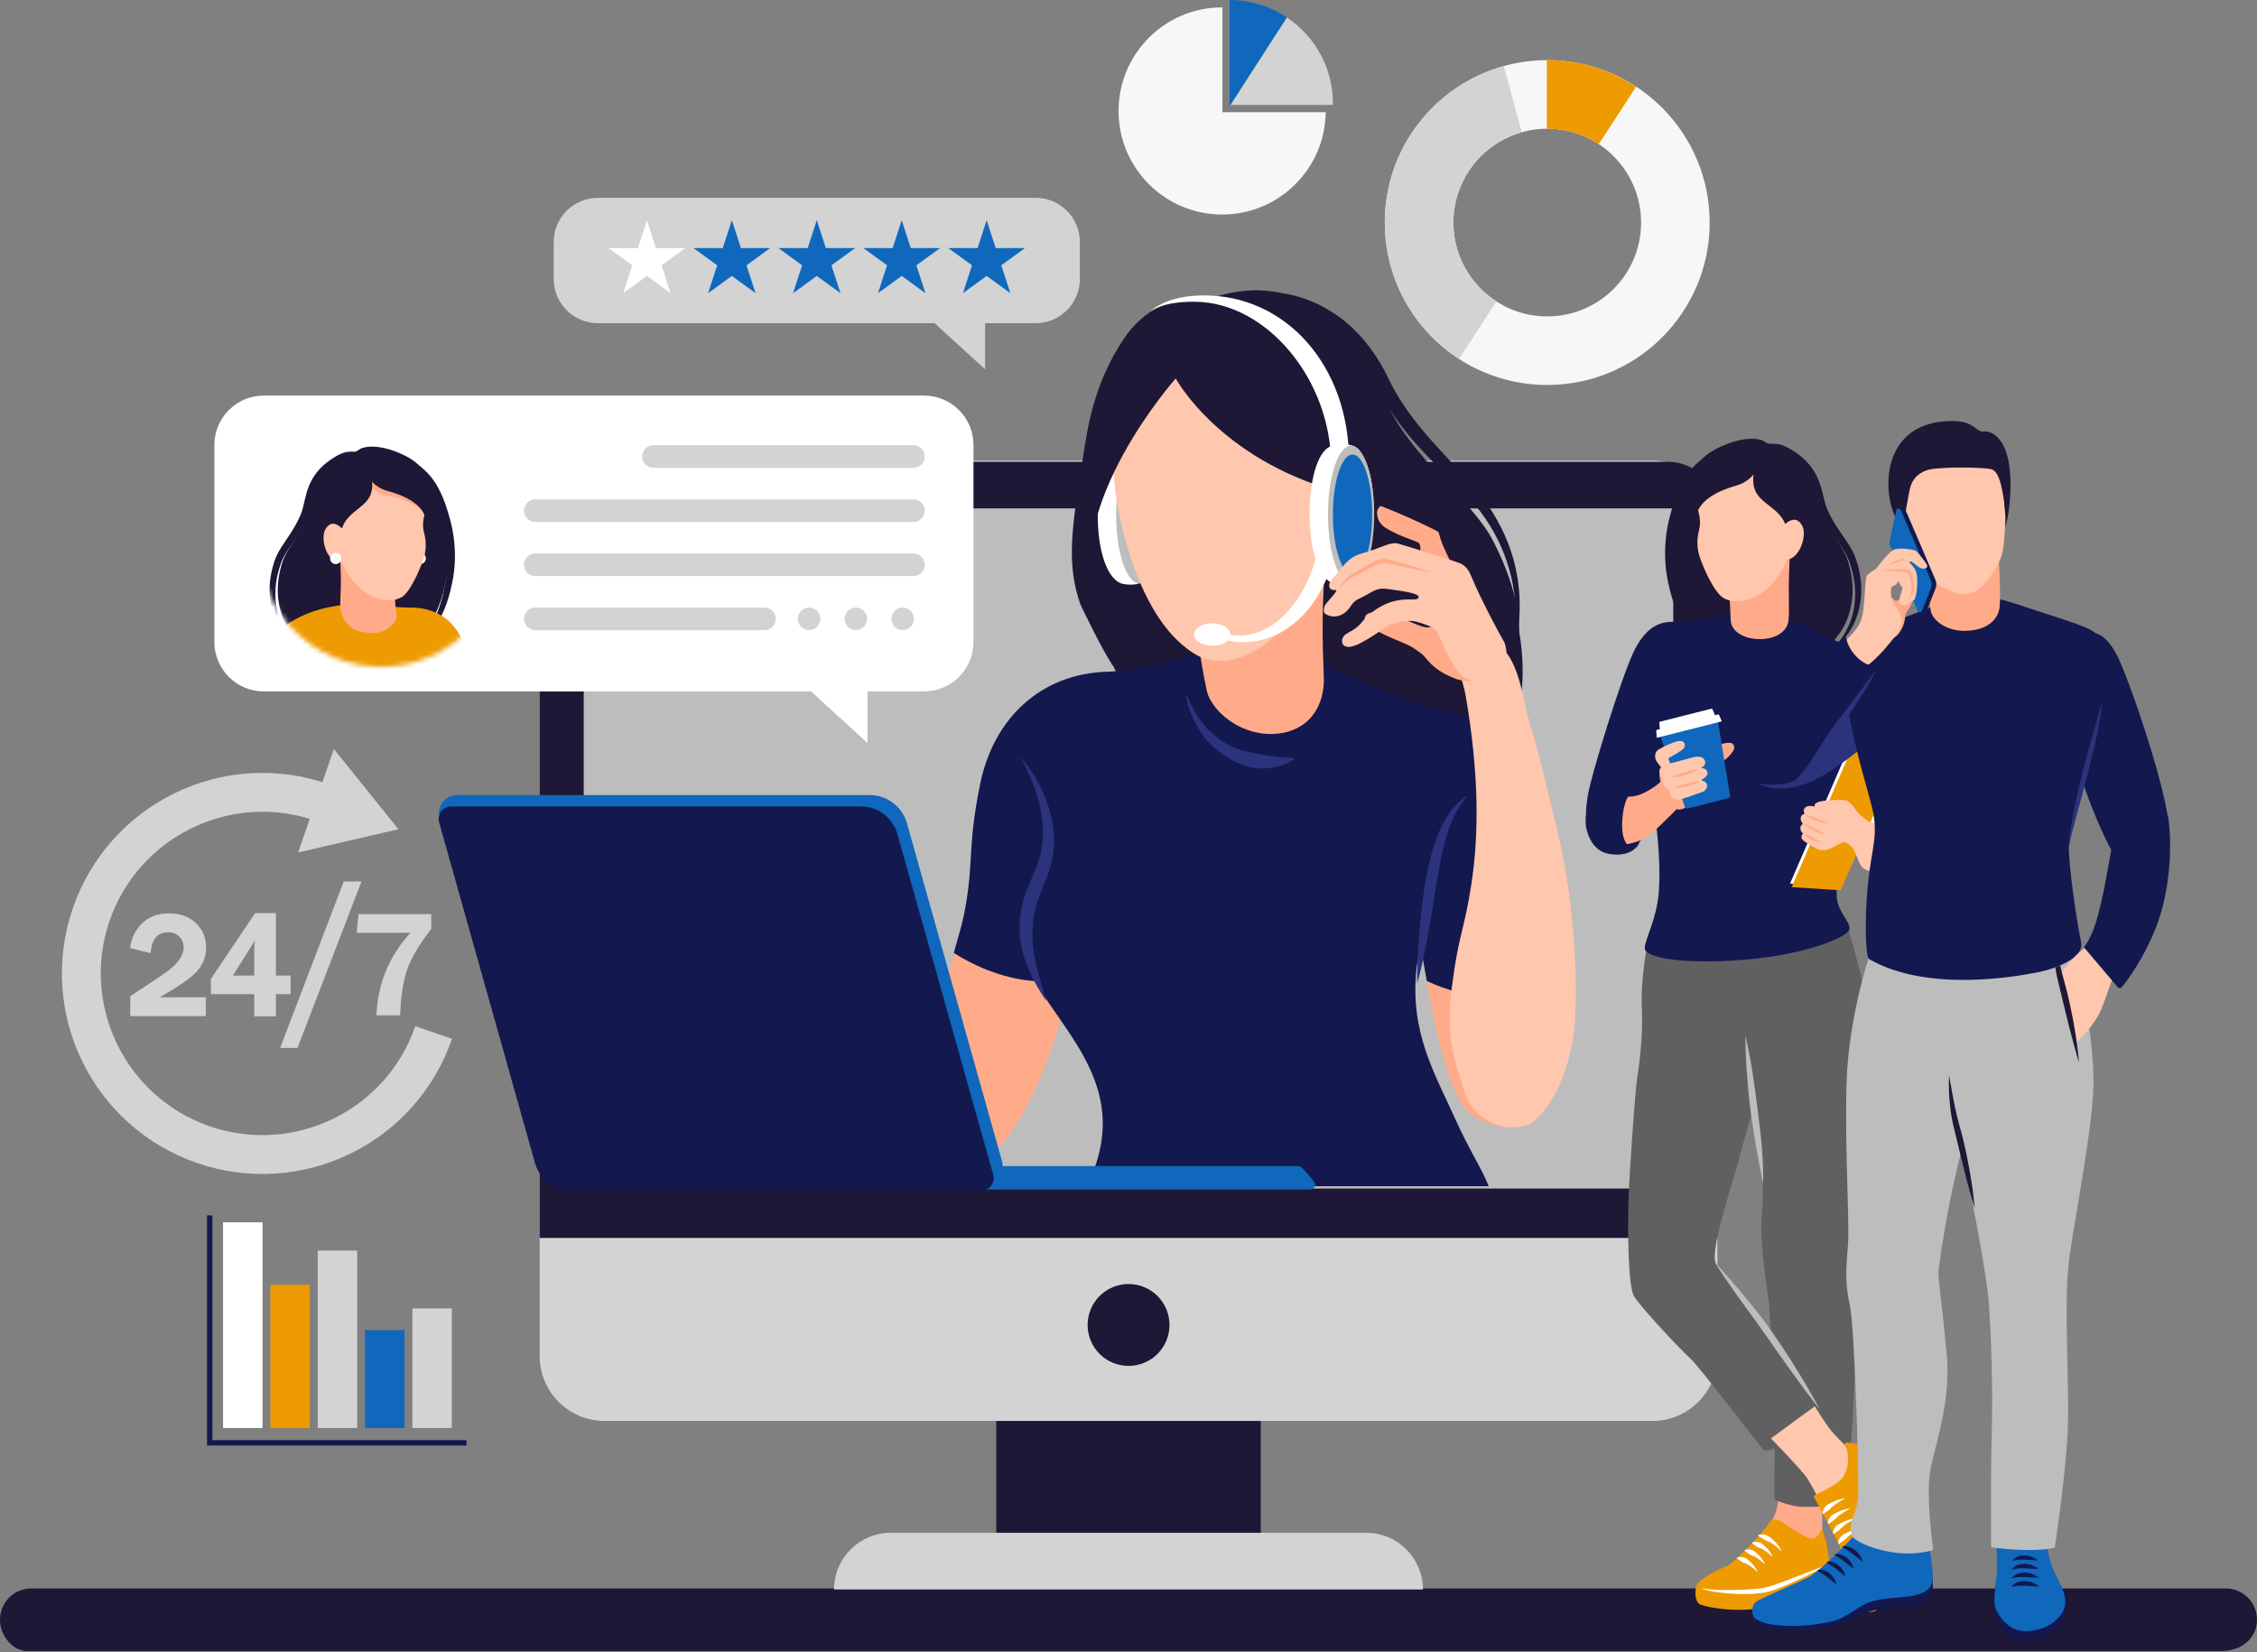<svg xmlns="http://www.w3.org/2000/svg" width="474" height="347" viewBox="0 0 474 347" fill="none"><rect x="0" y="0" width="474" height="347" fill="#808080" stroke="none"/><path d="M324.941 12.631C306.101 12.631 290.828 27.904 290.828 46.744C290.828 65.584 306.101 80.857 324.941 80.857C343.781 80.857 359.054 65.584 359.054 46.744C359.054 27.904 343.781 12.631 324.941 12.631ZM324.941 66.454C314.055 66.454 305.231 57.63 305.231 46.744C305.231 35.858 314.055 27.034 324.941 27.034C335.826 27.034 344.651 35.858 344.651 46.744C344.651 57.63 335.826 66.454 324.941 66.454Z" fill="#F7F7F7"></path><path d="M324.941 12.631C324.915 12.631 324.89 12.633 324.864 12.633C324.855 16.374 324.851 21.378 324.851 27.039C324.881 27.039 324.91 27.034 324.941 27.034C328.941 27.034 332.65 28.239 335.752 30.289L343.605 18.215C338.24 14.697 331.836 12.631 324.941 12.631Z" fill="#ED9B00"></path><path d="M314.278 63.305C308.84 59.796 305.231 53.697 305.231 46.744C305.231 37.715 311.309 30.122 319.592 27.789L315.81 13.877C301.405 17.871 290.827 31.068 290.827 46.744C290.827 58.755 297.039 69.307 306.42 75.386L314.278 63.305Z" fill="#D3D3D3"></path><path d="M256.721 23.579V1.55C256.703 1.55 256.686 1.549 256.669 1.549C244.653 1.549 234.913 11.289 234.913 23.304C234.913 35.319 244.653 45.059 256.669 45.059C268.591 45.059 278.268 35.467 278.417 23.579H256.721Z" fill="#F7F7F7"></path><path d="M270.262 3.663C266.82 1.36 262.684 0.011 258.234 0V22.029H258.446L270.262 3.663Z" fill="#0F68BC"></path><path d="M270.279 3.674L262.719 15.387L258.446 22.029H279.929C279.93 21.936 279.936 21.846 279.936 21.753C279.936 14.216 276.102 7.577 270.279 3.674Z" fill="#D3D3D3"></path><path d="M97.972 303.6H43.479V255.273H44.599V302.481H97.972V303.6Z" fill="#13194E"></path><path d="M55.13 256.721H46.847V299.931H55.13V256.721Z" fill="white"></path><path d="M65.07 269.836H56.787V299.932H65.07V269.836Z" fill="#ED9B00"></path><path d="M75.01 262.656H66.727V299.931H75.01V262.656Z" fill="#D3D3D3"></path><path d="M84.95 279.361H76.667V299.931H84.95V279.361Z" fill="#0F68BC"></path><path d="M94.89 274.805H86.606V299.93H94.89V274.805Z" fill="#D3D3D3"></path><path d="M27.355 213.409V209.243L33.803 204.954C35.706 203.685 36.996 202.555 37.637 201.594C38.263 200.654 38.581 199.791 38.581 199.028C38.581 198.109 38.286 197.359 37.68 196.734C37.076 196.112 36.309 195.81 35.333 195.81C33.189 195.81 31.988 197.104 31.661 199.765L31.61 200.184L27.309 199.114L27.359 198.778C27.64 196.88 28.494 195.233 29.896 193.883C31.31 192.522 33.179 191.832 35.453 191.832C37.806 191.832 39.718 192.517 41.136 193.866C42.559 195.221 43.281 196.963 43.281 199.044C43.281 200.882 42.643 202.545 41.385 203.985C40.252 205.284 37.69 207.08 33.571 209.46H43.221V213.408L27.355 213.409Z" fill="#D3D3D3"></path><path d="M53.398 213.461V208.802H44.291V205.609L53.573 191.779H57.948V204.899H61.029V208.802H57.948V213.461H53.398ZM53.398 204.899V199.607C53.398 198.993 53.43 198.432 53.492 197.938L53.528 197.537L48.903 204.899H53.398Z" fill="#D3D3D3"></path><path d="M58.826 220.101L72.187 185.141H75.916L62.473 220.101H58.826Z" fill="#D3D3D3"></path><path d="M79.052 213.251L79.072 212.857C79.411 206.437 81.805 200.739 86.19 195.909H74.9L75.29 191.99H90.565V195.106L90.487 195.207C87.999 198.435 86.327 201.266 85.517 203.621C84.706 205.981 84.21 209.101 84.042 212.894L84.026 213.251H79.052Z" fill="#D3D3D3"></path><path d="M87.218 215.528C81.11 233.227 61.741 242.658 44.042 236.551C26.342 230.443 16.912 211.074 23.019 193.375C28.995 176.056 47.669 166.656 65.052 171.982L62.616 179.041L83.679 174.162L70.115 157.309L67.713 164.27C62.694 162.693 57.508 162.072 52.279 162.427C46.846 162.797 41.599 164.197 36.684 166.591C31.768 168.985 27.43 172.251 23.789 176.3C20.018 180.493 17.166 185.343 15.312 190.715C13.458 196.088 12.712 201.665 13.094 207.291C13.463 212.724 14.864 217.97 17.258 222.886C19.651 227.802 22.918 232.14 26.967 235.781C31.16 239.552 36.01 242.405 41.382 244.258C46.755 246.112 52.331 246.858 57.958 246.476C63.391 246.106 68.637 244.705 73.553 242.312C78.469 239.919 82.807 236.652 86.448 232.603C90.219 228.41 93.071 223.56 94.925 218.188L87.218 215.528Z" fill="#D3D3D3"></path><path d="M171.012 141.187C158.381 141.187 148.105 130.911 148.105 118.28C148.105 105.649 158.381 95.373 171.012 95.373C183.643 95.373 193.919 105.649 193.919 118.28C193.919 130.911 183.643 141.187 171.012 141.187ZM171.012 96.051C158.755 96.051 148.783 106.023 148.783 118.28C148.783 130.537 158.755 140.509 171.012 140.509C183.269 140.509 193.241 130.537 193.241 118.28C193.241 106.023 183.269 96.051 171.012 96.051Z" fill="white"></path><path d="M171.012 139.969C159.053 139.969 149.323 130.24 149.323 118.28C149.323 106.321 159.053 96.592 171.012 96.592C182.971 96.592 192.7 106.321 192.7 118.28C192.7 130.24 182.971 139.969 171.012 139.969ZM171.012 96.818C159.177 96.818 149.549 106.446 149.549 118.281C149.549 130.115 159.177 139.743 171.012 139.743C182.846 139.743 192.474 130.115 192.474 118.281C192.474 106.446 182.846 96.818 171.012 96.818Z" fill="white"></path><path d="M171.012 143.502C157.104 143.502 145.79 132.187 145.79 118.28C145.79 104.373 157.104 93.059 171.012 93.059C184.919 93.059 196.233 104.373 196.233 118.28C196.233 132.187 184.919 143.502 171.012 143.502ZM171.012 93.285C157.229 93.285 146.016 104.497 146.016 118.28C146.016 132.063 157.229 143.276 171.012 143.276C184.794 143.276 196.007 132.063 196.007 118.28C196.007 104.497 184.794 93.285 171.012 93.285Z" fill="white"></path><path d="M466.466 346.758H5.609C2.942 346.758 0 343.816 0 340.187C0 336.557 2.942 333.615 6.572 333.615H467.428C471.058 333.615 474 336.558 474 340.187C474 343.816 471.058 346.758 466.466 346.758Z" fill="#1E1735"></path><path d="M264.776 283.57H209.224V333.831H264.776V283.57Z" fill="#1E1735"></path><path d="M298.834 333.832H175.166C175.166 327.257 180.495 321.928 187.07 321.928H286.93C293.504 321.928 298.834 327.257 298.834 333.832Z" fill="#D3D3D3"></path><path d="M347.004 298.449H126.996C119.449 298.449 113.331 292.332 113.331 284.785V110.409C113.331 102.862 119.449 96.744 126.996 96.744H347.004C354.55 96.744 360.668 102.862 360.668 110.409V284.785C360.668 292.332 354.551 298.449 347.004 298.449Z" fill="#D3D3D3"></path><path d="M350.269 96.992H123.731C117.988 96.992 113.332 101.648 113.332 107.392V260.01H360.668V107.392C360.668 101.648 356.012 96.992 350.269 96.992Z" fill="#1E1735"></path><path d="M351.41 106.781H122.59V249.628H351.41V106.781Z" fill="#BDBDBD"></path><path d="M240.303 286.223C244.69 284.406 246.773 279.376 244.956 274.99C243.139 270.603 238.11 268.52 233.723 270.337C229.336 272.154 227.253 277.183 229.07 281.57C230.887 285.957 235.916 288.04 240.303 286.223Z" fill="#1E1735"></path><path d="M251.204 70.752C264.815 69.718 275.394 79.264 294.013 96.554C302.266 104.219 308.227 107.587 311.898 113.56C315.356 119.185 322.15 133.689 318.936 149.332C315.557 165.774 300.789 180.779 284.63 182.172C256.904 184.562 236.128 145.632 232.439 137.017C225.402 120.586 222.47 95.382 236.837 76.03C241.109 70.276 248.943 70.924 251.204 70.752Z" fill="#1E1735"></path><path d="M192.578 249.591H152.459C152.462 249.578 152.464 249.565 152.466 249.552C153.892 242.289 157.245 239.562 158.808 238.453C165.337 233.821 174.231 236.737 176.565 237.502C184.323 240.045 189.577 245.571 192.578 249.591Z" fill="#38A3C6"></path><path d="M224.868 143.386C219.778 142.355 207.529 158.927 206.396 164.79C203.903 177.687 205.05 180.273 203.464 189.713C202.254 196.913 199.764 199.846 195.099 219.637C193.406 226.817 192.892 239.445 195.909 241.954C197.36 243.16 203.09 243.643 207.051 242.54C215.378 240.222 231.391 202.423 227.507 166.256C226.86 160.234 232.055 144.84 224.868 143.386Z" fill="#FFAB8A"></path><path d="M309.313 234.28C304.594 231.284 301.263 218.337 296.705 188.539C295.234 178.93 294.668 174.654 295.532 168.601C295.934 165.777 297.454 154.337 304.035 152.181C308.352 150.767 312.859 153.097 313.71 153.647C323.349 159.882 324.076 173.52 323.973 200.268C323.892 221.346 323.387 234.403 319.868 236.039C315.465 238.088 309.974 234.7 309.313 234.28Z" fill="#FFAB8A"></path><path d="M228.563 248.492C228.457 248.717 228.364 248.934 228.277 249.148H312.645C311.444 245.894 308.547 241.526 305.619 235.01C301.274 225.345 295.989 216.708 297.511 203.17C297.777 201.515 298.04 199.913 298.308 198.366C298.764 201.103 299.21 203.662 299.648 206.047C307.911 209.852 316.817 210.607 323.24 207.2C323.472 207.077 323.699 206.945 323.926 206.81C323.949 204.65 323.964 202.384 323.973 200.016C324.03 185.134 323.829 174.312 321.981 166.564C322.282 162.229 318.661 157.233 315.552 153.982C312.64 150.939 307.934 150.404 300.891 148.599C288.855 145.514 277.627 138.512 271.084 137.135C254.371 133.616 245.44 140.689 232.491 141.081C218.547 141.503 208.595 150.903 205.809 164.831C203.233 177.712 204.463 180.314 202.877 189.754C202.174 193.941 201.585 195.59 200.298 200.13C205.71 203.568 211.725 205.663 217.331 206.068C224.166 217.862 237.62 229.264 228.563 248.492Z" fill="#13194E"></path><path d="M244.013 108.052C244.013 112.268 242.163 120.639 240.594 121.85C238.691 123.319 235.854 122.688 235.388 122.508C232.621 121.443 230.536 116.036 230.536 108.052C230.536 100.068 232.486 94.191 235.388 93.596C235.666 93.54 239.487 92.568 241.023 94.614C243.529 97.952 244.013 103.351 244.013 108.052Z" fill="white"></path><path d="M239.251 122.513C241.93 122.513 244.103 116.041 244.103 108.057C244.103 100.074 241.93 93.602 239.251 93.602C236.571 93.602 234.398 100.074 234.398 108.057C234.398 116.041 236.571 122.513 239.251 122.513Z" fill="#BDBDBD"></path><path d="M219.737 210.237C219.138 208.034 218.438 205.886 217.89 203.74C217.338 201.595 216.935 199.461 216.841 197.34C216.749 195.216 216.899 193.108 217.417 191.077C217.9 189.033 218.745 187.053 219.579 184.926C220.417 182.813 221.161 180.472 221.325 178.051C221.402 176.841 221.384 175.649 221.267 174.471C221.141 173.295 220.943 172.134 220.651 171.004C220.082 168.739 219.217 166.579 218.142 164.552C217.606 163.537 217.006 162.561 216.36 161.621C215.72 160.679 215.017 159.782 214.265 158.936C214.823 159.921 215.336 160.922 215.813 161.934C216.049 162.442 216.276 162.952 216.485 163.469C216.699 163.983 216.903 164.5 217.092 165.022C217.859 167.103 218.429 169.24 218.76 171.388C218.921 172.462 219.026 173.538 219.045 174.609C219.054 175.144 219.049 175.677 219.022 176.207C218.992 176.737 218.933 177.257 218.848 177.773C218.694 178.807 218.418 179.815 218.092 180.821C217.754 181.824 217.35 182.826 216.917 183.848C216.477 184.867 216.039 185.921 215.622 187.013C215.214 188.107 214.856 189.248 214.592 190.421C214.074 192.775 213.975 195.222 214.305 197.578C214.626 199.945 215.367 202.204 216.327 204.296C217.291 206.394 218.448 208.354 219.737 210.237Z" fill="#2B337C"></path><path d="M308.413 166.959C306.885 167.845 305.563 169.132 304.51 170.597C303.439 172.057 302.633 173.688 301.958 175.349C300.626 178.689 299.862 182.177 299.281 185.648C298.71 189.125 298.345 192.61 298.07 196.097C297.808 199.586 297.618 203.074 297.605 206.6C298.586 203.212 299.279 199.771 299.9 196.331C300.515 192.89 301.037 189.446 301.594 186.029C302.163 182.616 302.75 179.221 303.695 175.95C304.171 174.319 304.727 172.709 305.49 171.193C305.854 170.423 306.302 169.701 306.773 168.982C307.02 168.632 307.269 168.277 307.551 167.95C307.81 167.597 308.124 167.298 308.413 166.959Z" fill="#2B337C"></path><path d="M250.935 124.814C250.123 127.535 253.121 144.566 253.702 145.976C255.603 150.58 261.429 154.329 267.146 154.161C275.086 153.928 278.226 148.037 278.018 142.28C277.74 134.525 277.446 127.488 278.709 112.1C279.049 107.967 252.502 119.561 250.935 124.814Z" fill="#FFAB8A"></path><path d="M261.489 116.149C264.44 115.071 264.508 113.586 268.394 115.032C271.142 116.054 273.251 118.714 274.773 122.142C273.79 126.669 271.129 131.749 268.185 135.228C266.229 137.54 263.195 141.125 258.036 141.734C256.474 141.919 254.718 141.829 253.025 141.435C251.81 136.186 249.986 126.836 250.589 124.814C252.156 119.561 258.683 117.175 261.489 116.149Z" fill="#FFAB8A"></path><path d="M285.461 91.423C285.607 84.312 282.122 78.96 280.857 77.07C274.821 68.057 268.328 65.714 265.916 65.154C257.537 63.21 250.368 63.361 243.709 68.404C231.553 77.611 233.478 97.885 234.367 104.151C235.224 110.187 239.036 128.366 249.127 136.106C250.868 137.441 253.044 138.933 256.665 138.815C261.739 138.648 266.437 134.945 268.129 133.128C273.992 126.832 275.394 122.209 277.562 110.65C279.776 98.848 285.315 98.536 285.461 91.423Z" fill="#FFC7AD"></path><path d="M309.019 185.608C307.484 195.694 306.378 195.832 304.914 207.305C303.911 215.173 304.638 220.242 306.381 225.484C307.533 228.952 307.89 232.75 312.245 235.16C312.942 235.546 316.348 237.985 321.334 236.04C321.996 235.782 328.371 231.055 330.424 217.567C331.543 210.214 331.086 191.147 327.199 175.052C322.342 154.948 323.135 158.185 321.334 152.181C319.575 146.317 318.989 136.055 312.538 134.589C310.376 134.098 308.114 135.824 306.967 137.521C305.461 139.75 307.16 142.306 307.846 146.317C310.632 162.59 310.607 175.182 309.019 185.608Z" fill="#FFC7AD"></path><path d="M249.067 146.286C249.492 148.713 250.457 151.04 251.769 153.188C252.427 154.266 253.239 155.249 254.106 156.191C254.571 156.631 255.016 157.099 255.529 157.49C255.78 157.692 256.027 157.902 256.284 158.097L257.087 158.644C258.168 159.358 259.308 160.012 260.523 160.522C261.739 161.029 263.045 161.33 264.359 161.391C265.671 161.455 266.984 161.326 268.241 161.015C269.495 160.701 270.705 160.22 271.768 159.48L271.687 159.196C269.164 159.057 266.891 158.898 264.693 158.465C263.598 158.25 262.526 158.021 261.445 157.756C260.363 157.501 259.287 157.137 258.285 156.616C256.279 155.58 254.465 154.112 252.96 152.322C251.43 150.549 250.214 148.458 249.352 146.211L249.067 146.286Z" fill="#2B337C"></path><path d="M275.394 116.639C275.742 117.221 277.004 119.328 278.619 119.278C280.342 119.224 281.44 116.75 283.311 112.534C285.088 108.529 284.992 107.048 284.777 106.083C284.64 105.472 284.235 103.655 282.724 102.858C280.807 101.847 278.454 103.191 278.033 103.444C274.134 105.789 272.932 112.526 275.394 116.639Z" fill="#FFC7AD"></path><path d="M305.506 120.471C304.702 117.441 302.964 115.194 302.229 112.147C302.181 111.947 302.061 111.203 301.439 110.73C299.936 109.587 296.774 109.245 293.306 107.464C292.929 107.271 290.69 105.806 290.1 106.155C289.579 106.464 289.084 107.21 289.21 107.89C289.284 108.287 289.231 109.754 291.031 110.881C294.027 112.757 297.515 113.612 297.957 114.032C298.645 114.688 298.12 116.986 298.13 117.897C298.213 125.155 302.143 126.431 301.801 129.593C301.732 130.23 301.439 131.245 300.68 131.579C299.658 132.028 298.791 131.721 295.542 130.357C294.986 130.124 288.144 127.3 286.781 129.298C286.298 130.007 286.868 131.23 287.614 131.681C288.233 132.055 290.425 133.219 292.564 134.121C295.643 135.419 296.29 135.649 297.515 136.562C298.757 137.487 298.475 137.082 299.786 138.638C301.761 140.981 304.204 141.964 305.526 142.495C307.755 143.391 311.009 143.277 312.52 141.94C313.97 140.657 313.126 138.984 311.976 135.187C309.499 127.015 307.247 127.026 305.506 120.471Z" fill="#FFAB8A"></path><path d="M300.75 111.008C294.013 107.696 287.077 104.942 281.111 103.301C256.042 96.407 246.917 79.492 246.917 79.492C246.917 79.492 223.203 106.083 230.046 126.918C232.507 134.409 235.581 137.666 235.708 139.456C234.937 139.45 234.142 139.749 233.318 139.656C233.176 139.639 233.725 139.626 233.582 139.614C231.152 135.944 226.885 126.918 226.885 126.918C223.894 118.302 225.08 110.852 227.453 95.951C228.41 89.938 229.653 80.574 236.104 71.045C241.378 63.254 248.419 62.688 251.136 62.957C252.23 63.274 252.13 63.45 252.326 63.371C267.018 57.477 281.152 61.845 290.504 83.222C296.381 96.654 308.876 104.491 313.605 113.66C319.376 124.848 319.229 132.325 318.936 133.498C318.783 134.111 315.163 118.095 300.75 111.008Z" fill="#1E1735"></path><path d="M254.536 63.195C259.055 62.194 263.704 62.058 268.107 62.989C269.204 63.23 270.289 63.511 271.345 63.878C272.399 64.246 273.432 64.665 274.432 65.149C276.441 66.098 278.306 67.323 280.001 68.739C283.419 71.552 286.105 75.174 288.146 79.121C288.396 79.618 288.632 80.124 288.876 80.624C289.135 81.149 289.385 81.704 289.665 82.228C290.204 83.296 290.809 84.325 291.426 85.344C292.687 87.367 294.094 89.283 295.589 91.107C298.589 94.753 301.944 98.012 305.202 101.247C306.827 102.869 308.436 104.485 309.89 106.204C311.348 107.905 312.602 109.784 313.709 111.753C314.81 113.721 315.737 115.791 316.446 117.94C317.171 120.083 317.69 122.303 318.001 124.56C318.621 129.078 318.43 133.719 317.682 138.28C318.853 133.81 319.401 129.128 319.056 124.449C318.877 122.112 318.48 119.784 317.86 117.508C317.229 115.235 316.361 113.026 315.306 110.909C314.779 109.851 314.203 108.817 313.585 107.808C313.274 107.307 312.957 106.804 312.623 106.306C312.285 105.815 311.94 105.33 311.583 104.857C310.152 102.967 308.607 101.2 307.036 99.488C303.889 96.07 300.681 92.802 297.862 89.263C297.155 88.381 296.472 87.485 295.814 86.574C295.161 85.659 294.54 84.725 293.944 83.779C293.36 82.826 292.787 81.866 292.28 80.874C292.013 80.381 291.788 79.882 291.531 79.374C291.26 78.841 290.997 78.303 290.719 77.774C289.593 75.662 288.27 73.644 286.736 71.788C285.209 69.93 283.474 68.229 281.542 66.785C279.608 65.346 277.507 64.133 275.282 63.231C273.065 62.305 270.718 61.746 268.367 61.428C267.187 61.29 266.002 61.203 264.82 61.224C263.639 61.233 262.461 61.299 261.297 61.456C260.132 61.603 258.983 61.839 257.852 62.12L257.009 62.349C256.729 62.431 256.453 62.524 256.176 62.611C255.619 62.776 255.079 62.996 254.536 63.195Z" fill="#1E1735"></path><path d="M275.095 249.83H170.552V244.908H272.751C273.465 244.908 275.958 248.207 275.958 248.207C276.511 248.847 276.038 249.817 275.117 249.83C275.109 249.83 275.102 249.83 275.095 249.83Z" fill="#0F68BC"></path><path d="M206.07 249.591H120.344C116.726 249.591 113.549 247.185 112.569 243.702L92.329 171.748C91.656 169.356 93.454 166.982 95.939 166.982H182.635C186.285 166.982 189.489 169.41 190.477 172.923L210.426 243.841C211.238 246.727 209.069 249.591 206.07 249.591Z" fill="#0F68BC"></path><path d="M206.045 250.072H120.032C116.455 250.072 113.313 247.692 112.345 244.248L92.228 172.736C91.753 171.047 93.023 169.371 94.778 169.371H180.79C184.368 169.371 187.509 171.75 188.478 175.194L208.594 246.706C209.069 248.396 207.8 250.072 206.045 250.072Z" fill="#13194E"></path><path d="M277.44 108.691C277.44 121.751 269.666 133.488 260.257 133.488C259.635 133.488 259.019 133.436 258.409 133.345C258.41 133.321 258.415 133.298 258.415 133.274C258.415 131.974 256.702 130.919 254.589 130.919C252.477 130.919 250.764 131.974 250.764 133.274C250.764 134.574 252.477 135.628 254.589 135.628C255.959 135.628 257.156 135.184 257.832 134.519C258.82 134.777 259.926 134.877 261.197 134.877C271.903 134.877 280.965 123.839 280.965 109.247L277.44 108.691Z" fill="white"></path><path d="M241.728 65.316L241.849 65.208C242.401 64.716 245.478 62.111 252.56 62.046C270.216 61.884 283.311 77.021 283.311 96.823L279.54 97.577C279.54 79.854 266.136 63.564 251.052 63.374C245.52 63.304 242.838 64.557 241.728 65.325L241.728 65.316Z" fill="white"></path><path d="M288.512 108.052C288.512 112.268 286.662 120.639 285.093 121.85C283.19 123.319 280.353 122.688 279.887 122.508C277.12 121.443 275.035 116.036 275.035 108.052C275.035 100.068 276.985 94.191 279.887 93.596C280.165 93.54 283.986 92.568 285.522 94.614C288.028 97.952 288.512 103.351 288.512 108.052Z" fill="white"></path><path d="M283.75 122.513C286.429 122.513 288.602 116.041 288.602 108.057C288.602 100.074 286.429 93.602 283.75 93.602C281.07 93.602 278.897 100.074 278.897 108.057C278.897 116.041 281.07 122.513 283.75 122.513Z" fill="#BDBDBD"></path><path d="M284.05 120.65C286.325 120.65 288.169 115.012 288.169 108.057C288.169 101.103 286.325 95.465 284.05 95.465C281.775 95.465 279.931 101.103 279.931 108.057C279.931 115.012 281.775 120.65 284.05 120.65Z" fill="#0F68BC"></path><path d="M291.413 123.702C291.017 123.649 290.425 123.561 289.659 123.702C288.89 123.844 288.432 124.129 287.405 124.704C284.905 126.106 285.12 125.821 284.651 126.207C283.443 127.199 283.699 127.705 282.397 128.711C281.778 129.189 280.138 130.044 278.389 128.962C277.762 128.573 278.098 127.641 278.139 127.459C278.262 126.912 278.542 126.741 279.642 125.455C280.46 124.498 280.744 124.079 280.644 123.953C280.579 123.871 279.141 124.203 279.141 122.951C279.141 122.358 279.542 121.871 280.143 121.198C282.238 118.852 282.432 118.193 283.9 117.191C284.108 117.048 284.728 116.569 286.154 116.189C289.911 115.187 291.964 113.698 293.667 114.185C295.421 114.686 306.18 118.016 306.941 118.443C308.214 119.155 308.738 120.444 308.945 120.947C311.011 125.967 315.117 133.532 315.958 134.973C316.394 135.72 317.46 141.985 313.453 143.238C310.442 144.178 307.775 142.465 307.442 142.236C306.201 141.379 305.613 140.329 304.437 138.229C302.368 134.534 302.346 132.517 300.68 131.717C300.546 131.652 299.46 131.144 297.925 130.715C297.388 130.565 297.12 130.49 296.923 130.464C294.904 130.204 291.99 131.101 291.663 131.216C291.204 131.378 289.89 132.809 285.903 134.973C285.385 135.254 283.148 136.475 282.146 135.474C281.699 135.026 281.887 134.258 281.896 134.221C282.115 133.328 283.068 132.94 283.899 132.468C286.27 131.123 285.874 130.103 288.658 128.21C289.555 127.6 290.308 127.15 291.413 126.708C295.17 125.205 297.674 126.457 297.925 125.455C298.117 124.687 295.37 124.234 291.413 123.702Z" fill="#FFC7AD"></path><path d="M300.429 120.196C298.731 119.555 297.012 118.998 295.279 118.48C294.414 118.214 293.542 117.98 292.664 117.745C292.219 117.631 291.792 117.521 291.303 117.442C290.818 117.369 290.309 117.367 289.814 117.459C289.579 117.496 289.284 117.602 289.077 117.699C288.861 117.798 288.653 117.901 288.448 118.006C288.042 118.218 287.641 118.432 287.247 118.657C286.462 119.112 285.679 119.561 284.909 120.03L283.75 120.713C283.311 120.972 282.978 121.31 282.668 121.649C282.059 122.339 281.539 123.064 280.893 123.703C281.664 123.215 282.301 122.537 282.971 121.956C283.303 121.664 283.649 121.389 284.011 121.226C284.43 121.039 284.833 120.832 285.239 120.631C286.052 120.231 286.843 119.796 287.644 119.388C288.044 119.182 288.439 118.97 288.836 118.773C289.035 118.675 289.233 118.58 289.429 118.494C289.634 118.408 289.765 118.359 289.977 118.322C290.369 118.244 290.775 118.238 291.183 118.292C291.587 118.347 292.036 118.462 292.47 118.552L295.107 119.142C296.869 119.534 298.638 119.907 300.429 120.196Z" fill="#FFAB8A"></path><path d="M194.052 83.082H55.41C49.67 83.082 45.018 87.735 45.018 93.474V134.826C45.018 140.565 49.67 145.218 55.41 145.218H170.337L182.187 156.046V145.218H194.052C199.791 145.218 204.444 140.565 204.444 134.826V93.475C204.444 87.735 199.791 83.082 194.052 83.082Z" fill="white"></path><path d="M172.289 129.971C172.289 131.279 171.228 132.34 169.919 132.34C168.611 132.34 167.55 131.279 167.55 129.971C167.55 128.662 168.611 127.602 169.919 127.602C171.228 127.602 172.289 128.662 172.289 129.971Z" fill="#D3D3D3"></path><path d="M179.745 132.34C181.053 132.34 182.114 131.279 182.114 129.971C182.114 128.662 181.053 127.602 179.745 127.602C178.436 127.602 177.376 128.662 177.376 129.971C177.376 131.279 178.436 132.34 179.745 132.34Z" fill="#D3D3D3"></path><path d="M189.57 132.34C190.878 132.34 191.939 131.279 191.939 129.971C191.939 128.662 190.878 127.602 189.57 127.602C188.261 127.602 187.201 128.662 187.201 129.971C187.201 131.279 188.261 132.34 189.57 132.34Z" fill="#D3D3D3"></path><path d="M191.824 98.261H137.244C135.929 98.261 134.864 97.196 134.864 95.882C134.864 94.567 135.929 93.502 137.244 93.502H191.824C193.138 93.502 194.204 94.567 194.204 95.882C194.204 97.196 193.138 98.261 191.824 98.261Z" fill="#D3D3D3"></path><path d="M191.824 109.628H112.427C111.113 109.628 110.047 108.563 110.047 107.249C110.047 105.934 111.113 104.869 112.427 104.869H191.824C193.139 104.869 194.204 105.935 194.204 107.249C194.204 108.563 193.139 109.628 191.824 109.628Z" fill="#D3D3D3"></path><path d="M191.824 120.996H112.427C111.113 120.996 110.047 119.93 110.047 118.616C110.047 117.302 111.113 116.236 112.427 116.236H191.824C193.139 116.236 194.204 117.302 194.204 118.616C194.204 119.93 193.139 120.996 191.824 120.996Z" fill="#D3D3D3"></path><path d="M160.548 132.365H112.427C111.113 132.365 110.047 131.3 110.047 129.985C110.047 128.671 111.113 127.605 112.427 127.605H160.548C161.863 127.605 162.928 128.671 162.928 129.985C162.928 131.3 161.863 132.365 160.548 132.365Z" fill="#D3D3D3"></path><path d="M217.49 41.547H125.579C120.446 41.547 116.285 45.708 116.285 50.84V58.587C116.285 63.719 120.446 67.88 125.579 67.88H196.283L206.88 77.563V67.88H217.49C222.623 67.88 226.784 63.719 226.784 58.587V50.841C226.784 45.708 222.623 41.547 217.49 41.547Z" fill="#D3D3D3"></path><path d="M207.21 46.248L209.112 52.101H215.266L210.287 55.719L212.189 61.572L207.21 57.955L202.231 61.572L204.133 55.719L199.154 52.101H205.308L207.21 46.248Z" fill="#0F68BC"></path><path d="M189.372 46.248L191.274 52.101H197.428L192.449 55.719L194.351 61.572L189.372 57.955L184.393 61.572L186.295 55.719L181.316 52.101H187.47L189.372 46.248Z" fill="#0F68BC"></path><path d="M171.534 46.248L173.436 52.101H179.591L174.611 55.719L176.513 61.572L171.534 57.955L166.555 61.572L168.457 55.719L163.478 52.101H169.632L171.534 46.248Z" fill="#0F68BC"></path><path d="M153.697 46.248L155.598 52.101H161.753L156.774 55.719L158.675 61.572L153.697 57.955L148.717 61.572L150.619 55.719L145.64 52.101H151.795L153.697 46.248Z" fill="#0F68BC"></path><path d="M135.859 46.248L137.76 52.101H143.915L138.936 55.719L140.838 61.572L135.859 57.955L130.879 61.572L132.781 55.719L127.802 52.101H133.957L135.859 46.248Z" fill="white"></path><path d="M80.038 140.059C94.201 140.059 105.682 128.577 105.682 114.414C105.682 100.251 94.201 88.769 80.038 88.769C65.874 88.769 54.393 100.251 54.393 114.414C54.393 128.577 65.874 140.059 80.038 140.059Z" fill="white"></path><mask id="mask0_6732_71651" style="mask-type:luminance" maskUnits="userSpaceOnUse" x="54" y="88" width="52" height="53"><path d="M80.038 140.059C94.201 140.059 105.683 128.577 105.683 114.414C105.683 100.251 94.201 88.769 80.038 88.769C65.875 88.769 54.393 100.251 54.393 114.414C54.393 128.577 65.875 140.059 80.038 140.059Z" fill="white"></path></mask><g mask="url(#mask0_6732_71651)"><path d="M86.81 97.066C87.62 97.517 88.413 98.034 89.105 98.677C89.8 99.312 90.441 100.02 90.988 100.795C92.102 102.338 92.898 104.087 93.527 105.862C93.838 106.752 94.111 107.652 94.363 108.548C94.492 108.991 94.61 109.453 94.725 109.913C94.787 110.142 94.835 110.374 94.884 110.606L95.031 111.301C95.379 113.165 95.561 115.062 95.547 116.961C95.537 117.91 95.486 118.859 95.385 119.806C95.332 120.279 95.266 120.751 95.184 121.224L95.12 121.577L95.055 121.919C95.012 122.148 94.966 122.377 94.918 122.607C94.542 124.446 94.04 126.287 93.302 128.038C92.572 129.789 91.609 131.455 90.398 132.912C89.185 134.365 87.735 135.613 86.106 136.516C87.547 135.341 88.81 133.991 89.816 132.475C90.832 130.967 91.621 129.328 92.215 127.619C92.516 126.767 92.764 125.895 92.984 125.016C93.197 124.134 93.381 123.245 93.537 122.343L93.654 121.665L93.713 121.323L93.766 120.991C93.834 120.549 93.888 120.103 93.929 119.654C94.018 118.758 94.062 117.854 94.066 116.95C94.073 116.499 94.061 116.047 94.05 115.595C94.042 115.369 94.027 115.143 94.016 114.918C94.007 114.691 93.988 114.466 93.969 114.241C93.912 113.338 93.782 112.442 93.651 111.546L93.531 110.878C93.491 110.655 93.453 110.432 93.4 110.212C93.301 109.77 93.214 109.329 93.102 108.877C92.888 107.979 92.671 107.092 92.421 106.215C91.919 104.467 91.289 102.757 90.381 101.188C89.946 100.391 89.399 99.662 88.813 98.963L88.356 98.451C88.197 98.286 88.025 98.134 87.861 97.973L87.613 97.731C87.526 97.656 87.435 97.585 87.347 97.511L86.81 97.066Z" fill="#1E1735"></path><path d="M63.005 136.304C62.123 135.732 61.305 135.049 60.572 134.28C59.83 133.515 59.188 132.652 58.636 131.729C58.089 130.804 57.653 129.798 57.341 128.767C57.023 127.737 56.805 126.671 56.694 125.592C56.584 124.512 56.58 123.42 56.68 122.338C56.78 121.256 56.986 120.187 57.26 119.141C57.331 118.88 57.402 118.619 57.482 118.362L57.603 117.977C57.644 117.848 57.696 117.714 57.743 117.583C57.928 117.053 58.17 116.547 58.424 116.057C58.949 115.086 59.561 114.203 60.143 113.34C60.732 112.479 61.296 111.625 61.803 110.74C61.935 110.521 62.055 110.297 62.177 110.074L62.359 109.738L62.531 109.396C62.646 109.169 62.761 108.942 62.864 108.709L63.024 108.361L63.105 108.188C63.13 108.132 63.149 108.077 63.172 108.021C63.536 107.145 63.737 106.138 63.978 105.112C64.097 104.598 64.221 104.076 64.372 103.556C64.439 103.296 64.535 103.038 64.618 102.78C64.697 102.52 64.806 102.267 64.906 102.012C65.322 100.997 65.882 100.037 66.555 99.176C66.92 98.769 67.258 98.34 67.667 97.982L67.962 97.704C68.06 97.61 68.158 97.517 68.266 97.437L68.899 96.936C69.105 96.764 69.333 96.623 69.556 96.475L70.225 96.035C70.681 95.758 71.148 95.495 71.646 95.287C72.141 95.079 72.668 94.919 73.204 94.868C73.743 94.812 74.263 94.897 74.781 94.797C74.534 94.888 74.269 94.933 74.008 94.965C73.746 94.998 73.489 95.03 73.239 95.089C72.74 95.2 72.27 95.404 71.826 95.656C71.384 95.911 70.958 96.2 70.547 96.51L69.946 96.996C69.746 97.158 69.542 97.314 69.362 97.498L68.803 98.022C68.707 98.106 68.623 98.201 68.539 98.297L68.284 98.58C67.929 98.943 67.645 99.362 67.337 99.757C66.776 100.591 66.325 101.484 65.996 102.427C65.661 103.371 65.451 104.36 65.257 105.381C65.061 106.402 64.883 107.468 64.477 108.545C64.452 108.612 64.428 108.681 64.402 108.745L64.322 108.93L64.16 109.299C64.055 109.547 63.938 109.79 63.82 110.032L63.645 110.395L63.459 110.754C63.334 110.993 63.21 111.232 63.075 111.464C62.548 112.402 61.96 113.301 61.37 114.172C60.774 115.041 60.191 115.884 59.71 116.753C59.475 117.188 59.256 117.627 59.088 118.084C59.045 118.199 58.999 118.308 58.959 118.429L58.838 118.791C58.76 119.032 58.684 119.275 58.611 119.518C58.326 120.491 58.112 121.481 57.975 122.482C57.848 123.483 57.802 124.494 57.852 125.504C57.901 126.513 58.046 127.52 58.277 128.513C58.506 129.505 58.834 130.464 59.275 131.388C59.709 132.313 60.253 133.192 60.882 134.014C61.192 134.428 61.531 134.823 61.886 135.204C62.237 135.589 62.614 135.952 63.005 136.304Z" fill="#1E1735"></path><path d="M74.705 94.827C75.329 94.633 75.525 94.272 75.973 94.123C79.355 92.996 84.27 95.111 86.258 96.377C90.947 99.362 92.35 104.804 93.303 108.493C94.897 114.674 94.056 119.698 93.866 120.751C93.233 124.267 91.928 131.505 85.554 135.826C80.259 139.415 74.501 138.933 72.733 138.785C70.606 138.606 67.522 138.309 64.42 136.108C63.404 135.386 60.549 133.158 59.207 129.204C57.774 124.982 58.336 121.247 59.207 118.356C60.156 115.207 62.428 113.365 64.279 108.634C65.547 105.394 64.42 100.745 70.478 96.377C72.908 94.625 73.659 95.152 74.705 94.827Z" fill="#1E1735"></path><path d="M54.832 151.307H99.375C99.636 150.337 99.845 149.31 99.99 148.222C100.891 141.489 98.072 136.286 96.567 133.457C93.636 127.948 88.188 127.586 86.19 127.598C80.428 127.635 78.437 126.314 75.426 126.656C71.823 127.065 66.713 127.373 61.71 130.255C55.312 133.939 51.305 142.469 53.676 148.154C54.129 149.242 54.51 150.293 54.832 151.307Z" fill="#ED9B00"></path><path d="M88.248 118.477C88.902 118.477 89.431 117.948 89.431 117.294C89.431 116.641 88.902 116.111 88.248 116.111C87.595 116.111 87.065 116.641 87.065 117.294C87.065 117.948 87.595 118.477 88.248 118.477Z" fill="white"></path><path d="M69.803 105.799C70.977 112.644 71.268 114.062 71.502 118.68C71.829 125.128 71.048 126.826 71.797 129.041C72.68 131.653 74.851 132.95 78.499 132.95C81.019 132.95 83.674 130.847 83.259 128.739C82.326 123.993 83.594 121.14 84.383 117C85.258 112.408 85.545 109.413 84.099 107.2C81.36 103.007 69.29 102.802 69.803 105.799Z" fill="#FFAB8A"></path><path d="M88.469 102.7C89.611 105.441 89.363 107.063 89.124 108.209C89.013 108.741 88.775 109.544 88.862 110.7C88.912 111.368 89.046 111.825 89.124 112.143C89.522 113.748 89.454 115.216 89.255 116.209C88.862 118.176 86.37 124.209 84.403 125.39C83.595 125.874 82.81 125.998 82.173 126.045C80.713 126.153 79.505 125.803 78.763 125.521C74.124 123.76 72.057 118.789 71.812 118.176C71.371 117.073 71.188 116.209 71.025 115.422C70.289 111.864 67.679 107.84 70.37 102.724C71.154 101.233 75.616 95.487 83.992 98.344C85.962 99.016 87.58 100.568 88.469 102.7Z" fill="#FFC7AD"></path><path d="M81.554 103.118C78.823 102.371 77.832 100.559 77.61 100.34C77.048 99.787 76.315 98.812 76.182 97.934C76.006 98.068 75.858 98.228 75.764 98.444C75.31 99.485 76.483 100.931 77.293 101.627C77.528 101.83 78.639 103.571 81.414 104.133C86.676 105.199 88.684 107.087 89.459 108.598C88.975 106.994 87.29 104.686 81.554 103.118Z" fill="#FFAB8A"></path><path d="M77.2 96.274C77.992 95.919 82.936 94.105 88.085 99.421C90.964 102.394 90.665 106.706 90.577 108.34C90.509 109.615 89.672 110.427 89.523 110.438C89.254 110.458 91.025 105.748 81.406 103.117C78.675 102.37 77.684 100.558 77.462 100.339C76.701 99.591 75.628 98.069 76.151 97.061C76.365 96.648 76.771 96.466 77.2 96.274Z" fill="#1E1735"></path><path d="M75.774 96.666C75.774 96.666 75.9 96.694 76.026 96.744C76.823 97.065 77.659 98.436 78.003 100.208C78.173 101.081 78.201 101.731 78.135 102.568C77.819 106.539 73.012 107.074 71.839 110.962C70.849 114.245 69.556 112.61 69.085 111.356C67.053 105.947 66.19 101.65 73.666 97.06C74.138 96.77 75.205 96.545 75.774 96.666Z" fill="#1E1735"></path><path d="M71.655 110.832C71.436 110.635 70.425 109.728 69.534 110.055C68.68 110.368 68.154 111.31 68.019 112.076C67.735 113.671 68.295 116.166 69.685 117.362C69.965 117.602 70.517 118.063 71.201 117.984C71.843 117.909 72.258 117.397 72.413 117.206C73.647 115.686 73.42 112.415 71.655 110.832Z" fill="#FFC7AD"></path><path d="M83.044 127.377C82.985 126.881 82.951 126.406 82.938 125.946C82.666 125.999 82.409 126.028 82.173 126.045C80.713 126.153 79.505 125.802 78.763 125.52C76.487 124.656 74.831 123.02 73.704 121.504C74.762 123.277 76.677 125.723 79.65 126.851C80.39 127.132 81.591 127.481 83.044 127.377Z" fill="#FFAB8A"></path><path d="M70.502 118.477C71.156 118.477 71.685 117.948 71.685 117.294C71.685 116.641 71.156 116.111 70.502 116.111C69.849 116.111 69.319 116.641 69.319 117.294C69.319 117.948 69.849 118.477 70.502 118.477Z" fill="white"></path></g><path d="M371.382 93.188C370.72 92.992 370.509 92.614 370.033 92.462C366.448 91.32 361.289 93.623 359.208 94.987C354.301 98.203 352.896 103.968 351.943 107.876C350.347 114.423 351.305 119.714 351.52 120.823C352.239 124.525 353.717 132.148 360.507 136.619C366.147 140.333 372.217 139.743 374.083 139.562C376.325 139.344 379.577 138.986 382.82 136.619C383.883 135.843 386.864 133.451 388.225 129.258C389.679 124.781 389.033 120.847 388.073 117.807C387.027 114.496 384.602 112.584 382.582 107.616C381.198 104.213 382.322 99.29 375.865 94.765C373.276 92.95 372.491 93.517 371.382 93.188Z" fill="#1E1735"></path><path d="M384.317 136.807C385.239 136.191 386.093 135.459 386.856 134.636C387.628 133.819 388.294 132.898 388.864 131.916C389.428 130.932 389.874 129.865 390.189 128.772C390.511 127.68 390.726 126.552 390.827 125.411C390.928 124.27 390.917 123.117 390.796 121.976C390.676 120.835 390.443 119.709 390.139 118.609C390.06 118.336 389.982 118.061 389.894 117.79L389.76 117.385C389.716 117.25 389.658 117.109 389.607 116.971C389.404 116.414 389.142 115.885 388.866 115.371C388.299 114.353 387.64 113.429 387.013 112.526C386.38 111.626 385.772 110.733 385.225 109.805C385.083 109.577 384.952 109.342 384.821 109.107L384.624 108.755L384.438 108.397C384.313 108.159 384.189 107.921 384.076 107.676L383.902 107.312L383.814 107.13C383.788 107.07 383.766 107.013 383.742 106.954C383.345 106.035 383.118 104.974 382.85 103.895C382.717 103.354 382.579 102.805 382.413 102.258C382.338 101.985 382.233 101.714 382.142 101.442C382.055 101.169 381.935 100.903 381.826 100.636C381.374 99.57 380.768 98.565 380.045 97.665C379.655 97.24 379.292 96.792 378.855 96.421L378.539 96.131C378.435 96.033 378.33 95.937 378.215 95.853L377.54 95.334C377.32 95.155 377.077 95.009 376.84 94.856L376.128 94.402C375.643 94.115 375.146 93.844 374.618 93.631C374.092 93.419 373.534 93.257 372.966 93.211C372.397 93.16 371.85 93.257 371.302 93.158C371.564 93.251 371.844 93.295 372.12 93.325C372.396 93.356 372.669 93.386 372.933 93.445C373.462 93.555 373.96 93.764 374.432 94.023C374.903 94.286 375.357 94.586 375.794 94.908L376.436 95.412C376.649 95.581 376.867 95.742 377.059 95.933L377.657 96.479C377.759 96.566 377.85 96.665 377.94 96.765L378.212 97.06C378.592 97.439 378.898 97.877 379.229 98.29C379.832 99.163 380.321 100.098 380.682 101.09C381.048 102.081 381.284 103.122 381.504 104.197C381.725 105.272 381.928 106.395 382.372 107.526C382.399 107.596 382.425 107.669 382.453 107.736L382.54 107.93L382.717 108.318C382.831 108.578 382.958 108.832 383.086 109.086L383.276 109.467L383.477 109.843C383.612 110.093 383.746 110.344 383.892 110.588C384.462 111.57 385.095 112.511 385.731 113.422C386.372 114.331 386.999 115.212 387.519 116.123C387.773 116.579 388.011 117.039 388.194 117.519C388.241 117.64 388.291 117.754 388.335 117.881L388.468 118.261C388.554 118.516 388.637 118.77 388.718 119.026C389.032 120.049 389.272 121.092 389.43 122.146C389.579 123.2 389.642 124.267 389.603 125.334C389.565 126.401 389.427 127.466 389.197 128.516C388.969 129.567 388.636 130.585 388.183 131.566C387.739 132.549 387.176 133.484 386.524 134.36C386.202 134.802 385.851 135.224 385.481 135.631C385.117 136.043 384.724 136.43 384.317 136.807Z" fill="#1E1735"></path><path d="M358.636 95.723C357.787 96.21 356.957 96.767 356.236 97.455C355.512 98.135 354.844 98.892 354.277 99.718C353.123 101.361 352.308 103.219 351.669 105.102C351.353 106.046 351.078 107 350.825 107.949C350.694 108.418 350.576 108.908 350.461 109.394C350.399 109.637 350.352 109.883 350.304 110.128L350.158 110.865C349.817 112.837 349.651 114.842 349.693 116.846C349.716 117.848 349.784 118.849 349.905 119.847C349.966 120.346 350.043 120.843 350.136 121.341L350.208 121.712L350.282 122.073C350.331 122.314 350.383 122.555 350.437 122.797C350.86 124.732 351.415 126.669 352.218 128.507C353.014 130.345 354.054 132.09 355.353 133.611C356.653 135.128 358.202 136.425 359.934 137.355C358.396 136.135 357.044 134.727 355.961 133.142C354.868 131.564 354.011 129.844 353.36 128.05C353.03 127.154 352.756 126.237 352.512 125.312C352.275 124.385 352.068 123.448 351.89 122.499L351.757 121.784L351.691 121.425L351.63 121.075C351.552 120.609 351.488 120.139 351.439 119.666C351.333 118.721 351.274 117.768 351.257 116.814C351.242 116.337 351.249 115.86 351.254 115.383C351.26 115.144 351.272 114.906 351.281 114.667C351.287 114.429 351.304 114.19 351.32 113.952C351.368 112.998 351.493 112.05 351.618 111.104L351.736 110.397C351.775 110.161 351.812 109.925 351.864 109.692C351.963 109.224 352.048 108.757 352.16 108.278C352.373 107.328 352.59 106.388 352.841 105.459C353.347 103.607 353.987 101.793 354.924 100.124C355.372 99.276 355.939 98.499 356.547 97.752L357.023 97.206C357.189 97.03 357.367 96.867 357.539 96.694L357.798 96.435C357.889 96.355 357.983 96.278 358.076 96.199L358.636 95.723Z" fill="#1E1735"></path><path d="M373.666 311.158C373.666 311.158 373.704 315.481 372.908 317.681C372.111 319.88 370.481 321.89 370.481 321.89C370.481 321.89 378.596 326.138 379.203 325.872C379.81 325.607 382.464 324.507 382.464 324.507C382.464 324.507 382.389 324.431 382.616 324.128C382.844 323.825 382.578 316.164 382.692 313.813C382.806 311.461 373.666 311.158 373.666 311.158Z" fill="#FFAB8A"></path><path d="M364.777 197.18C365.477 196.98 371.054 197.862 382.733 194.41C388.055 192.836 387.335 193.109 387.836 194.309C388.336 195.51 392.238 208.516 393.138 216.82C394.039 225.124 391.938 244.234 391.938 244.234C391.938 244.234 390.037 264.344 390.137 268.046C390.237 271.747 389.336 294.859 389.036 299.061C388.736 303.263 387.736 315.869 387.736 315.869C387.736 315.869 379.832 316.969 376.73 316.269C373.629 315.569 372.628 314.868 372.628 314.868L372.728 297.46C372.728 297.46 371.728 276.349 371.528 273.948C371.327 271.547 369.359 260.646 370.027 254.839C370.874 247.466 368.558 233.392 367.795 227.225C367.551 225.247 365.124 204.114 365.124 203.414C365.124 202.713 364.777 197.18 364.777 197.18Z" fill="#606060"></path><path d="M346.115 197.51C346.115 197.51 344.514 205.314 344.815 211.517C345.115 217.72 344.214 223.923 343.814 226.524C343.414 229.126 342.213 245.734 342.013 252.037C341.813 258.34 341.913 269.945 343.114 272.147C344.314 274.348 353.119 283.652 355.02 285.353C356.921 287.054 369.827 304.062 370.427 304.563C371.027 305.063 374.829 303.562 377.731 301.761C380.632 299.96 382.433 296.258 382.433 296.258C382.433 296.258 372.528 280.351 368.626 276.048C364.724 271.746 360.94 266.173 360.422 265.443C359.124 263.611 362.353 253.027 364.324 246.534C366.247 240.203 369.127 227.425 371.628 224.923C374.129 222.422 369.227 197.01 369.227 197.01L346.115 197.51Z" fill="#606060"></path><path d="M382.141 295.963C380.161 293.485 378.289 290.941 376.446 288.377C374.595 285.82 372.791 283.232 370.986 280.653C370.086 279.362 369.181 278.074 368.262 276.812C367.342 275.553 366.379 274.276 365.469 272.988C363.619 270.42 361.813 267.823 360.131 265.148C362.312 267.468 364.37 269.866 366.384 272.293C366.89 272.898 367.393 273.504 367.889 274.117C368.389 274.727 368.878 275.336 369.375 275.969C369.626 276.281 369.863 276.6 370.1 276.918C370.337 277.237 370.58 277.553 370.811 277.874C371.275 278.518 371.738 279.161 372.191 279.81C374.003 282.407 375.738 285.049 377.397 287.742C379.062 290.429 380.671 293.153 382.141 295.963Z" fill="#BDBDBD"></path><path d="M371.911 302.106C371.911 302.106 378.603 308.925 379.664 310.667C380.724 312.409 382.052 315.12 382.128 315.069C382.204 315.019 390.338 310.858 390.338 310.858L388.205 304.194C388.205 304.194 386.558 302.737 385.043 301.045C383.527 299.353 381.128 295.363 381.128 295.363L371.911 302.106Z" fill="#FFC7AD"></path><path d="M382.404 321.524C382.504 321.315 382.808 321.336 382.872 321.559C382.999 322.003 383.195 322.707 383.474 323.773C384.056 325.988 384.492 330.714 384.455 331.622C384.419 332.53 374.233 336.972 370.471 337.648C364.099 338.792 358.409 337.516 357.138 337.007C355.867 336.498 355.834 333.979 356.415 332.744C356.996 331.509 361.754 329.221 362.735 328.894C363.716 328.567 370.58 321.703 371.379 320.068C372.178 318.434 373.813 319.378 374.103 319.596C374.394 319.814 378.816 322.791 380.024 323.047C381.079 323.27 381.74 322.903 382.404 321.524Z" fill="#ED9B00"></path><path d="M374.05 325.757C373.72 325.394 373.342 325.055 372.957 324.752C372.763 324.6 372.567 324.454 372.363 324.321C372.266 324.249 372.162 324.186 372.06 324.122C371.958 324.056 371.857 323.992 371.75 323.937C371.333 323.691 370.859 323.589 370.466 323.336C370.065 323.08 369.651 322.865 369.214 322.486L369.232 322.387C369.369 322.34 369.505 322.318 369.644 322.295L369.853 322.273C369.922 322.269 369.989 322.273 370.058 322.275C370.194 322.281 370.331 322.295 370.467 322.312C370.6 322.339 370.731 322.374 370.863 322.41C370.995 322.445 371.119 322.498 371.239 322.56C371.359 322.622 371.477 322.689 371.585 322.769L371.903 323.019C372.008 323.103 372.107 323.192 372.21 323.276C372.315 323.357 372.413 323.447 372.509 323.536C372.606 323.626 372.704 323.713 372.794 323.809C372.977 323.997 373.149 324.195 373.313 324.396C373.633 324.81 373.924 325.231 374.141 325.712L374.05 325.757Z" fill="white"></path><path d="M372.138 326.899C371.844 326.593 371.511 326.304 371.173 326.05C371.004 325.921 370.832 325.799 370.654 325.687C370.57 325.626 370.479 325.574 370.391 325.519C370.302 325.464 370.214 325.411 370.122 325.364C369.942 325.262 369.746 325.192 369.556 325.121C369.463 325.081 369.365 325.053 369.277 325.006C369.188 324.961 369.102 324.91 369.014 324.862C368.675 324.634 368.327 324.436 367.956 324.071L367.974 323.972C368.094 323.921 368.214 323.895 368.337 323.869L368.52 323.841C368.581 323.835 368.641 323.836 368.701 323.836C368.822 323.836 368.942 323.845 369.062 323.857C369.179 323.878 369.295 323.906 369.41 323.936C369.527 323.965 369.636 324.01 369.741 324.065C369.846 324.119 369.948 324.179 370.042 324.251L370.317 324.474L370.582 324.703C370.672 324.776 370.756 324.854 370.84 324.934C370.923 325.013 371.008 325.09 371.086 325.175C371.243 325.341 371.389 325.516 371.53 325.694C371.802 326.06 372.048 326.429 372.228 326.854L372.138 326.899Z" fill="white"></path><path d="M370.553 328.485C370.259 328.179 369.926 327.89 369.588 327.636C369.419 327.508 369.247 327.385 369.069 327.273C368.985 327.212 368.894 327.16 368.805 327.105C368.717 327.051 368.629 326.997 368.536 326.95C368.357 326.848 368.161 326.778 367.97 326.707C367.878 326.667 367.78 326.639 367.692 326.592C367.603 326.547 367.517 326.496 367.429 326.448C367.089 326.22 366.742 326.021 366.371 325.657L366.388 325.558C366.509 325.507 366.629 325.481 366.752 325.455L366.935 325.427C366.996 325.421 367.056 325.422 367.116 325.422C367.236 325.423 367.357 325.431 367.477 325.444C367.594 325.464 367.71 325.492 367.825 325.522C367.942 325.552 368.051 325.596 368.156 325.651C368.261 325.706 368.363 325.765 368.457 325.837L368.732 326.061L368.997 326.289C369.087 326.362 369.171 326.44 369.254 326.52C369.338 326.599 369.423 326.676 369.501 326.761C369.658 326.927 369.804 327.102 369.945 327.28C370.217 327.645 370.463 328.015 370.643 328.44L370.553 328.485Z" fill="white"></path><path d="M368.968 330.069C368.674 329.763 368.341 329.474 368.003 329.22C367.834 329.092 367.662 328.969 367.484 328.857C367.4 328.796 367.309 328.744 367.221 328.689C367.132 328.635 367.044 328.581 366.951 328.535C366.772 328.432 366.576 328.362 366.385 328.291C366.293 328.251 366.195 328.223 366.107 328.177C366.018 328.131 365.932 328.08 365.845 328.032C365.505 327.804 365.157 327.606 364.786 327.241L364.804 327.142C364.924 327.091 365.044 327.065 365.167 327.039L365.35 327.011C365.411 327.005 365.471 327.006 365.531 327.006C365.652 327.006 365.772 327.015 365.892 327.028C366.01 327.048 366.125 327.076 366.241 327.106C366.357 327.135 366.467 327.18 366.571 327.235C366.676 327.289 366.779 327.349 366.873 327.421L367.147 327.644L367.412 327.873C367.502 327.946 367.587 328.024 367.67 328.104C367.754 328.183 367.838 328.26 367.916 328.345C368.073 328.511 368.22 328.686 368.36 328.864C368.632 329.23 368.879 329.599 369.058 330.024L368.968 330.069Z" fill="white"></path><path d="M383.62 328.732C381.618 329.889 379.559 330.932 377.464 331.904C376.419 332.396 375.361 332.861 374.286 333.295C373.748 333.513 373.206 333.721 372.653 333.915C372.104 334.113 371.53 334.282 370.935 334.413C369.759 334.649 368.594 334.736 367.428 334.779C366.264 334.815 365.101 334.804 363.942 334.737C362.784 334.676 361.628 334.558 360.48 334.39C360.194 334.346 359.907 334.3 359.622 334.244C359.337 334.191 359.051 334.14 358.769 334.068C358.202 333.946 357.641 333.777 357.105 333.563C358.24 333.779 359.383 333.85 360.528 333.897C360.814 333.911 361.099 333.924 361.386 333.929C361.672 333.935 361.958 333.947 362.244 333.945L363.102 333.954L363.96 333.951C365.103 333.93 366.245 333.899 367.38 333.825C368.512 333.75 369.649 333.648 370.732 333.427C371.262 333.314 371.796 333.161 372.332 332.975C372.87 332.801 373.405 332.601 373.942 332.406C375.015 332.013 376.084 331.593 377.157 331.184C379.3 330.352 381.443 329.51 383.62 328.732Z" fill="white"></path><path d="M387.475 303.578C387.322 303.279 387.565 302.931 387.898 302.974C389.038 303.121 391.014 303.392 392.072 303.638C393.616 303.999 396.06 304.73 396.502 305.903C397.22 307.808 396.962 311.763 397.065 314.131C397.168 316.499 398.295 320.943 398.552 323.723C398.81 326.503 398.155 330.664 396.405 334.422C394.654 338.18 394.039 338.386 393.113 338.54C392.186 338.695 390.476 338.283 389.498 337.408C388.52 336.532 388.16 330.87 388.16 329.12C388.16 327.369 381.004 314.654 380.901 314.294C380.798 313.934 385.689 312.235 387.027 310.279C388.218 308.538 388.512 305.615 387.475 303.578Z" fill="#ED9B00"></path><path d="M382.81 317.932C382.77 317.643 382.838 317.376 382.933 317.13C382.979 317.003 383.044 316.892 383.107 316.776C383.176 316.666 383.25 316.559 383.33 316.457C383.413 316.36 383.501 316.266 383.596 316.181C383.694 316.1 383.8 316.03 383.906 315.961C384.128 315.838 384.35 315.719 384.571 315.61C384.788 315.491 385.013 315.393 385.236 315.295C385.461 315.2 385.694 315.128 385.92 315.045C386.153 314.977 386.384 314.912 386.616 314.851C386.851 314.8 387.086 314.753 387.32 314.709L387.352 314.805C387.145 314.923 386.939 315.037 386.733 315.147L386.133 315.506C385.94 315.635 385.742 315.752 385.558 315.888C385.371 316.019 385.185 316.148 385.012 316.292C384.832 316.426 384.681 316.595 384.526 316.752C384.451 316.832 384.376 316.911 384.292 316.979C384.213 317.051 384.131 317.119 384.041 317.182C383.692 317.441 383.339 317.677 382.905 317.965L382.81 317.932Z" fill="white"></path><path d="M383.891 320.043C383.851 319.754 383.919 319.487 384.014 319.241C384.06 319.114 384.125 319.004 384.188 318.887C384.257 318.778 384.331 318.671 384.411 318.569C384.494 318.472 384.582 318.377 384.677 318.293C384.775 318.212 384.881 318.141 384.987 318.072C385.21 317.95 385.431 317.831 385.652 317.721C385.869 317.603 386.094 317.505 386.317 317.406C386.542 317.311 386.775 317.239 387.001 317.156C387.234 317.089 387.465 317.023 387.697 316.962C387.932 316.911 388.167 316.864 388.401 316.82L388.433 316.917C388.226 317.034 388.02 317.148 387.814 317.259L387.214 317.617C387.021 317.747 386.823 317.863 386.639 318C386.452 318.13 386.266 318.259 386.093 318.403C385.913 318.538 385.762 318.707 385.607 318.863C385.532 318.943 385.457 319.022 385.373 319.09C385.294 319.163 385.212 319.231 385.122 319.293C384.773 319.552 384.42 319.788 383.986 320.077L383.891 320.043Z" fill="white"></path><path d="M384.972 322.152C384.932 321.864 385 321.596 385.095 321.351C385.141 321.224 385.206 321.113 385.269 320.996C385.338 320.887 385.413 320.78 385.492 320.678C385.575 320.581 385.663 320.487 385.759 320.402C385.856 320.321 385.962 320.251 386.068 320.181C386.291 320.059 386.512 319.94 386.733 319.83C386.95 319.712 387.175 319.614 387.399 319.516C387.623 319.42 387.857 319.348 388.083 319.265C388.315 319.198 388.547 319.132 388.778 319.072C389.014 319.021 389.248 318.974 389.482 318.93L389.514 319.026C389.307 319.143 389.101 319.257 388.895 319.368L388.295 319.726C388.102 319.856 387.904 319.973 387.721 320.109C387.533 320.239 387.347 320.368 387.174 320.512C386.994 320.647 386.843 320.816 386.688 320.973C386.613 321.052 386.538 321.131 386.454 321.199C386.375 321.272 386.293 321.34 386.204 321.402C385.854 321.661 385.501 321.897 385.068 322.186L384.972 322.152Z" fill="white"></path><path d="M386.053 324.264C386.013 323.975 386.081 323.708 386.176 323.462C386.222 323.335 386.287 323.224 386.35 323.107C386.419 322.998 386.494 322.891 386.573 322.789C386.656 322.692 386.744 322.598 386.839 322.513C386.937 322.432 387.043 322.362 387.149 322.293C387.372 322.17 387.593 322.051 387.814 321.942C388.031 321.823 388.256 321.725 388.479 321.627C388.704 321.532 388.937 321.46 389.163 321.377C389.396 321.309 389.628 321.244 389.859 321.183C390.094 321.132 390.329 321.085 390.563 321.041L390.595 321.137C390.388 321.255 390.182 321.369 389.976 321.479L389.376 321.838C389.183 321.967 388.985 322.084 388.801 322.22C388.614 322.351 388.428 322.48 388.255 322.624C388.075 322.758 387.924 322.927 387.769 323.084C387.694 323.164 387.619 323.243 387.535 323.311C387.456 323.384 387.374 323.451 387.285 323.513C386.935 323.772 386.582 324.008 386.149 324.297L386.053 324.264Z" fill="white"></path><path d="M393.972 305.754C393.983 307.077 394.035 308.393 394.13 309.704C394.219 311.014 394.353 312.322 394.536 313.613C394.733 314.9 394.969 316.196 395.196 317.501C395.414 318.807 395.597 320.127 395.715 321.46C395.815 322.794 395.848 324.143 395.735 325.489C395.617 326.83 395.356 328.183 394.936 329.452C394.534 330.728 394.038 331.976 393.414 333.159C393.103 333.75 392.759 334.324 392.382 334.874C392.002 335.421 391.591 335.95 391.11 336.407C391.313 336.146 391.49 335.868 391.659 335.586C391.829 335.305 391.992 335.02 392.141 334.728C392.44 334.146 392.724 333.557 392.962 332.948C393.092 332.649 393.2 332.34 393.319 332.038C393.424 331.728 393.537 331.423 393.633 331.112C393.829 330.49 394.018 329.867 394.174 329.235C394.847 326.73 394.931 324.134 394.703 321.542C394.513 318.945 393.996 316.366 393.751 313.704C393.691 313.037 393.656 312.374 393.636 311.709C393.624 311.044 393.618 310.379 393.633 309.716C393.677 308.388 393.76 307.062 393.972 305.754Z" fill="white"></path><path d="M349.72 130.875C348.938 130.803 345.654 131.352 342.995 137.099C340.336 142.845 334.234 162.523 333.462 167.069C332.69 171.615 332.923 175.346 335.866 178.017C337.216 179.242 342.813 181.369 345.643 174.507C348.474 167.645 354.282 131.293 349.72 130.875Z" fill="#13194E"></path><path d="M388.269 135.729C388.269 135.729 392.584 136.286 394.146 140.142C395.706 143.998 398.321 154.372 399.515 159.054C400.709 163.738 403.739 168.42 402.637 173.746C401.535 179.072 401.168 180.816 397.679 181.735C394.189 182.653 390.874 174.22 387.664 165.207C384.862 157.341 386.432 138.759 388.269 135.729Z" fill="white"></path><path d="M370.845 201.083C379.387 199.981 387.999 196.965 388.38 195.186C388.761 193.406 385.455 191.482 385.72 187.293C387.12 165.164 392.092 136.865 390.277 136.338C383.417 134.348 376.987 129.386 369.974 128.73C363.579 128.132 361.006 130.09 356.683 130.344C352.36 130.598 349.382 130.43 348.616 131.146C346.567 133.059 345.063 146.383 346.053 159.322C346.529 165.554 349.106 177.072 348.37 187.382C347.973 192.937 345.346 197.5 345.427 199.194C345.544 201.631 357.098 202.857 370.845 201.083Z" fill="#13194E"></path><path d="M377.376 105.756C376.231 113.012 375.944 114.517 375.761 119.404C375.507 126.228 375.872 127.909 375.596 130.366C375.308 132.918 372.371 134.543 368.562 134.183C365.908 133.933 363.527 132.48 363.468 130.208C363.371 126.48 363.006 122.176 362.114 117.809C361.124 112.964 360.778 109.8 362.276 107.439C365.113 102.965 377.878 102.579 377.376 105.756Z" fill="#FFAB8A"></path><path d="M357.314 101.645C356.145 104.561 356.429 106.273 356.698 107.48C356.823 108.042 357.086 108.888 357.011 110.113C356.967 110.82 356.833 111.304 356.754 111.642C356.356 113.346 356.448 114.897 356.672 115.944C357.116 118.02 359.837 124.365 361.935 125.586C362.796 126.088 363.628 126.207 364.302 126.248C365.848 126.342 367.12 125.954 367.901 125.645C372.784 123.718 374.9 118.43 375.15 117.779C375.601 116.606 375.782 115.69 375.943 114.855C376.672 111.082 379.376 106.788 376.458 101.415C375.607 99.849 370.807 93.835 361.988 96.974C359.914 97.712 358.224 99.377 357.314 101.645Z" fill="#FFC7AD"></path><path d="M370.656 95.297C370.656 95.297 370.523 95.328 370.391 95.383C369.553 95.733 368.687 97.195 368.348 99.074C368.181 100 368.16 100.687 368.243 101.573C368.632 105.768 373.724 106.265 375.02 110.362C376.113 113.821 377.458 112.072 377.938 110.739C380.01 104.99 380.863 100.433 372.891 95.684C372.388 95.383 371.256 95.16 370.656 95.297Z" fill="#1E1735"></path><path d="M368.986 94.691C368.143 94.327 362.888 92.478 357.517 98.174C354.514 101.358 354.892 105.915 355.007 107.642C355.097 108.99 355.994 109.837 356.151 109.846C356.437 109.864 354.497 104.907 364.633 101.988C367.511 101.16 368.534 99.229 368.766 98.995C369.56 98.192 370.674 96.568 370.107 95.509C369.875 95.075 369.442 94.888 368.986 94.691Z" fill="#1E1735"></path><path d="M375.057 109.924C375.303 109.732 376.435 108.848 377.352 109.257C378.23 109.649 378.717 110.682 378.805 111.5C378.989 113.204 378.217 115.797 376.663 116.958C376.351 117.191 375.735 117.638 375.019 117.504C374.347 117.379 373.946 116.809 373.796 116.596C372.604 114.903 373.08 111.467 375.057 109.924Z" fill="#FFC7AD"></path><path d="M361.308 156.323C361.308 156.323 363.429 155.664 363.911 156.252C364.392 156.84 364.428 157.321 363.34 158.569C362.253 159.817 361.576 159.906 361.576 159.906L361.308 156.323Z" fill="#FFAB8A"></path><path d="M353.764 166.914C353.764 166.914 354.041 167.884 354.041 168.494C354.041 169.104 354.457 169.789 352.766 170.039C351.075 170.288 349.356 165.944 349.328 165.75C349.3 165.556 347.637 162.312 349.134 161.397C350.631 160.482 353.431 165.528 353.764 166.914Z" fill="#FFAB8A"></path><path d="M352.428 169.609C352.374 169.772 347.737 174.318 346.535 175.33C344.904 176.701 341.787 177.513 338.895 177.676C336.002 177.84 334.267 175.211 334.156 173.201C334.038 171.073 335.828 167.986 339.713 167.474C342.224 167.144 343.26 167.799 346.426 165.889C348.541 164.612 348.881 163.979 348.881 163.979L352.428 169.609Z" fill="#FFAB8A"></path><path d="M343.68 166.443C343.537 166.115 342.588 165.331 340.975 165.302C339.062 165.268 336.437 165.346 334.406 167.837C332.957 169.613 332.862 172.437 333.097 173.712C333.48 175.789 334.698 178.676 337.716 179.301C340.421 179.861 342.553 179.181 343.701 177.924C344.122 177.463 344.411 176.855 344.056 177.101C343.701 177.347 343.338 178.201 342.389 177.835C341.405 177.456 340.153 175.556 340.889 170.525C341.276 167.885 342.584 165.592 343.075 166.603C343.412 167.296 343.911 166.972 343.68 166.443Z" fill="#13194E"></path><path d="M375.938 185.564L392.191 147.996L401.391 151.583L386.23 186.244L375.938 185.564Z" fill="white"></path><path d="M363.013 167.63L354.381 169.814C354.164 169.869 353.941 169.749 353.868 169.538L348.576 154.325L360.754 151.244L363.333 167.143C363.369 167.364 363.23 167.576 363.013 167.63Z" fill="#0F68BC"></path><path d="M361.603 151.506L347.954 154.959L347.821 153.504C347.812 153.412 347.872 153.328 347.962 153.305L360.809 150.055C360.899 150.032 360.992 150.078 361.028 150.163L361.603 151.506Z" fill="white"></path><path d="M360.21 150.297L348.604 153.234L348.473 151.806C348.463 151.698 348.534 151.599 348.639 151.572L359.389 148.853C359.494 148.826 359.603 148.88 359.646 148.979L360.21 150.297Z" fill="white"></path><path d="M348.644 162.557C348.644 162.557 347.828 160.927 350.302 160.421C352.775 159.915 355.251 159.03 356.315 158.931C357.524 158.819 357.945 159.437 358.058 159.803C358.282 160.532 357.805 160.983 357.383 161.208C356.962 161.432 357.976 161.174 358.367 161.741C358.761 162.313 358.732 162.894 357.777 163.512C356.821 164.13 357.749 163.821 358.227 164.327C358.704 164.833 358.648 165.62 357.777 166.238C357.777 166.238 354.264 167.522 353.393 167.747C352.522 167.971 352.381 168 351.679 167.803C350.976 167.606 350.752 167.039 350.639 166.454C350.485 165.653 349.908 165.722 349.487 165.076C349.065 164.43 349.093 163.653 349.121 163.4C349.149 163.147 348.925 163.287 348.644 162.557Z" fill="#FFC7AD"></path><path d="M350.372 159.245C350.372 159.245 351.417 162.27 351.365 162.27C351.314 162.27 350.57 162.889 349.885 162.23C349.2 161.571 347.792 160.034 347.65 159.31C347.508 158.586 347.661 157.839 348.257 157.462C348.89 157.061 351.257 155.852 352.341 155.674C353.099 155.55 353.401 155.701 353.581 155.877C353.622 155.917 353.723 156.037 353.765 156.139C353.872 156.398 353.99 156.978 353.211 157.536C352.067 158.354 350.372 159.245 350.372 159.245Z" fill="#FFC7AD"></path><path d="M356.8 161.418C356.38 161.77 355.902 162.027 355.417 162.257C354.928 162.482 354.423 162.664 353.908 162.814C353.393 162.958 352.868 163.073 352.337 163.142C351.805 163.211 351.268 163.244 350.724 163.203C351.222 162.977 351.725 162.813 352.225 162.646C352.727 162.487 353.227 162.333 353.731 162.193C354.739 161.907 355.739 161.637 356.8 161.418Z" fill="#FFAB8A"></path><path d="M356.988 163.986C356.628 164.297 356.213 164.515 355.792 164.707C355.369 164.893 354.93 165.039 354.484 165.153C354.038 165.265 353.584 165.343 353.125 165.384C352.666 165.423 352.202 165.43 351.734 165.364C352.163 165.162 352.596 165.023 353.027 164.886C353.46 164.754 353.892 164.635 354.326 164.527C354.76 164.417 355.196 164.317 355.637 164.225C356.079 164.135 356.521 164.051 356.988 163.986Z" fill="#FFAB8A"></path><path d="M370.278 248.623C369.731 246.055 369.272 243.492 368.825 240.925C368.387 238.356 367.969 235.788 367.623 233.196C367.448 231.896 367.322 230.6 367.196 229.301C367.075 228.001 366.962 226.701 366.87 225.399C366.688 222.794 366.551 220.184 366.565 217.559C367.175 220.113 367.634 222.684 368.047 225.259C368.253 226.547 368.438 227.837 368.615 229.128L369.116 232.999C369.459 235.576 369.776 238.17 369.996 240.775C370.213 243.379 370.353 245.997 370.278 248.623Z" fill="#BDBDBD"></path><path d="M376.273 186.313L393.071 147.564L402.272 151.151L386.565 186.993L376.273 186.313Z" fill="#ED9B00"></path><path d="M389.202 176.814C389.08 176.768 387.901 176.497 386.6 177.104C385.3 177.711 384.367 178.354 383.478 178.505C382.59 178.657 381.874 178.505 381.072 177.985C380.27 177.465 378.449 176.641 378.362 176.012C378.275 175.384 378.47 175.275 378.622 175.123C378.774 174.972 378.319 174.907 378.167 174.365C378.015 173.822 378.145 173.411 378.405 173.244C378.698 173.056 378.567 172.932 378.405 172.701C378.015 172.145 378.102 171.264 378.665 171.069C379.168 170.895 378.882 170.722 378.817 170.433C378.741 170.093 378.983 169.248 380.175 169.27C380.835 169.282 382.871 169.746 383.37 169.855C383.869 169.963 385.69 169.205 386.6 168.944C387.511 168.684 388.252 168.459 390.013 170.468C391.472 172.134 394.123 173.324 393.733 174.711C393.342 176.099 391.023 177.508 389.202 176.814Z" fill="#FFC7AD"></path><path d="M390.149 170.799C390.149 170.799 388.849 168.271 387.511 168.09C386.299 167.926 386.173 168.019 385.267 168.037C384.362 168.055 383.175 168.105 382.336 168.318C381.663 168.489 380.775 168.817 381.176 169.546C381.576 170.277 382.007 170.33 383.303 170.599C384.598 170.869 385.653 170.366 386.319 170.264C388.713 169.894 390.149 170.799 390.149 170.799Z" fill="#FFC7AD"></path><path d="M378.817 175.148C379.175 175.226 379.506 175.346 379.83 175.477C380.152 175.61 380.465 175.759 380.77 175.919C381.075 176.08 381.374 176.251 381.667 176.434C381.961 176.618 382.243 176.808 382.546 177.013C382.176 177.033 381.817 176.943 381.481 176.835C381.143 176.722 380.819 176.581 380.509 176.417C380.198 176.253 379.899 176.069 379.614 175.862C379.331 175.653 379.057 175.426 378.817 175.148Z" fill="#FFAB8A"></path><path d="M378.795 173.088C379.219 173.181 379.615 173.321 380.006 173.471C380.395 173.624 380.776 173.792 381.149 173.973C381.522 174.155 381.889 174.347 382.251 174.553C382.612 174.761 382.966 174.975 383.326 175.212C382.891 175.199 382.474 175.086 382.072 174.957C381.67 174.824 381.281 174.663 380.903 174.479C380.526 174.295 380.159 174.091 379.805 173.864C379.453 173.633 379.109 173.388 378.795 173.088Z" fill="#FFAB8A"></path><path d="M379.099 171.137C379.545 171.203 379.967 171.319 380.385 171.445C380.802 171.573 381.211 171.718 381.614 171.877C382.017 172.035 382.414 172.206 382.807 172.389C383.201 172.573 383.584 172.765 383.983 172.972C383.531 172.995 383.087 172.909 382.66 172.806C382.232 172.698 381.815 172.561 381.408 172.4C381.001 172.239 380.603 172.057 380.216 171.852C379.83 171.643 379.451 171.418 379.099 171.137Z" fill="#FFAB8A"></path><path d="M391.361 172.646C391.728 172.423 392.016 172.4 392.413 172.564C392.798 172.722 393.664 172.898 394.957 173.064C396.919 173.315 399.311 174.229 399.909 175.449C400.921 177.512 401.123 179.104 400.34 180.349C399.557 181.594 397.668 182.553 395.819 182.873C393.969 183.193 392.215 183.029 391.443 182.446C389.7 181.13 390.245 178.125 387.594 176.968C385.835 176.2 389.668 173.676 391.361 172.646Z" fill="#FFC7AD"></path><path d="M404.133 321.717C404.133 321.717 405.135 324.184 405.298 326.753C405.46 329.321 406.63 334.006 405.28 335.489C402.305 338.756 395.655 336.631 390.827 339.259C386.761 341.471 385.373 341.769 381.508 342.237C376.909 342.794 371.963 342.469 370.243 341.867C368.636 341.304 368.286 340.612 368.172 340.063C368.067 339.56 367.874 338.581 368.715 338.001C369.808 337.247 379.448 333.146 380.442 332.433C382.565 330.91 389.763 324.363 390.91 321.923C392.057 319.484 403.558 320.039 404.133 321.717Z" fill="#13194E"></path><path d="M419.2 321.685C419.2 321.685 419.882 328.426 419.418 331.034C418.899 333.958 418.641 337.2 418.925 338.972C419.127 340.232 420.669 343.265 423.024 344.161C425 344.914 427.91 344.553 429.559 343.76C431.642 342.758 432.566 341.444 433.395 340.047C433.776 339.406 434.586 336.541 433.133 333.906C431.68 331.27 430.441 329.321 429.834 326.466C429.227 323.611 429.573 320.695 429.573 320.695L419.2 321.685Z" fill="#13194E"></path><path d="M419.184 319.837C419.184 319.837 419.43 326.538 419.402 329.186C419.373 331.9 418.625 335.352 418.909 337.125C419.111 338.384 420.706 341.071 423.008 342.097C424.898 342.939 427.294 342.642 429.541 341.726C431.235 341.036 432.744 339.52 433.379 338.2C434.051 336.806 433.824 334.7 432.371 332.064C430.919 329.429 430.425 327.473 429.818 324.619C429.211 321.764 429.557 318.848 429.557 318.848L419.184 319.837Z" fill="#0F68BC"></path><path d="M404.12 320.213C404.12 320.213 405.123 322.68 405.285 325.249C405.447 327.818 406.612 331.942 405.262 333.426C402.287 336.693 395.458 334.445 390.811 337.382C386.163 340.319 386.257 340.365 381.684 341.105C377.112 341.845 371.921 341.422 370.233 340.736C368.545 340.05 368.347 339.835 368.165 339.305C368.091 339.09 367.681 337.347 368.701 336.497C369.722 335.647 379.435 331.642 380.429 330.929C382.552 329.407 389.749 322.859 390.896 320.42C392.044 317.98 403.545 318.535 404.12 320.213Z" fill="#0F68BC"></path><path d="M436.536 200.595C436.554 202.678 439.921 218.884 439.652 228.087C439.384 237.29 436.124 253.637 434.648 263.719C433.172 273.801 434.895 292.535 434.117 302.958C433.338 313.381 431.529 325.021 431.529 325.021C431.529 325.021 429.624 325.668 424.936 325.535C420.247 325.401 418.16 324.937 418.16 324.937C418.16 324.937 418.037 310.561 418.299 300.663C418.561 290.766 418.125 280.353 417.724 274.107C417.323 267.861 413.689 248.969 411.893 242.04C410.098 235.111 409.835 224.697 410.37 206.117C410.904 187.537 436.536 200.595 436.536 200.595Z" fill="#BDBDBD"></path><path d="M393.536 198.217C393.17 198.558 388.128 213.131 387.781 228.001C387.435 242.872 388.504 256.94 388.072 261.846C387.639 266.753 387.507 269.759 388.494 274.18C389.481 278.6 390.373 308.802 390.256 313.548C390.138 318.294 387.728 319.677 389.069 322.732C389.46 323.622 394.237 326.047 400.013 326.264C402.475 326.357 404.74 325.898 405.625 325.69C405.848 325.637 405.996 325.425 405.967 325.197C405.716 323.195 404.65 315.16 405.25 309.793C405.808 304.797 409.871 295.348 408.827 284.286C407.783 273.223 407.116 269.275 407.1 267.377C407.083 265.479 411.126 238.872 415.5 232.508C419.874 226.144 419.18 200.685 417.27 199.278C415.36 197.871 399.185 192.949 393.536 198.217Z" fill="#BDBDBD"></path><path d="M420.224 94.449C420.195 94.262 411.771 89.877 411.771 89.877C411.771 89.877 403.31 90.587 402.766 90.798C402.222 91.01 397.708 97.755 397.697 98.328C397.582 104.239 398.798 104.407 398.798 104.407C407.057 103.992 412.863 98.847 414.919 95.726C416.181 100.875 420.759 104.283 421.835 102.781C421.933 102.645 420.224 94.449 420.224 94.449Z" fill="#1E1735"></path><path d="M392.02 156.202C392.02 156.202 384.363 162.926 378.927 164.707C375.067 165.971 370.773 166.006 368.179 163.773C365.553 161.513 368.689 151.053 373.508 146.816C378.326 142.578 394.169 138.245 396.177 142.096C398.185 145.946 396.749 151.224 392.02 156.202Z" fill="#2B337C"></path><path d="M392.538 201.444C391.81 201.028 391.525 193.445 392.297 185.657C393.068 177.869 394.604 175.523 393.115 169.43C391.626 163.337 383.852 139.65 389.331 134.286C392.077 131.598 396.945 130.867 401.389 129.141C406.172 127.283 409.279 125.772 412.239 125.456C417.682 124.876 420.567 125.906 425.558 127.548C438.562 131.826 439.612 131.912 441.31 134.411C443.007 136.91 441.88 146.448 440.145 153.526C438.41 160.605 434.577 174.521 434.486 177.874C434.395 181.227 435.993 192.738 437.052 197.845C437.743 201.18 431.886 203.475 427.653 204.269C423.41 205.064 404.93 208.521 392.538 201.444Z" fill="#13194E"></path><path d="M422.183 103.81C422.646 94.36 419.896 91.468 417.737 90.743C416.862 90.449 416.794 90.759 415.993 90.578C414.753 90.297 414.366 88.504 410.272 88.437C394.965 88.185 394.942 103.598 398.553 109.611C402.731 116.57 407.54 118.986 412.72 118.255C417.48 117.584 421.628 115.131 422.183 103.81Z" fill="#1E1735"></path><path d="M419.579 113.791C419.53 114.02 420.321 124.703 419.926 127.657C419.642 129.777 417.708 132.479 412.576 132.494C409.054 132.504 406.205 130.652 405.537 128.515C405.089 127.084 404.802 115.597 404.802 115.597L419.579 113.791Z" fill="#FFAB8A"></path><path d="M420.615 98.672C421.462 102.656 420.823 104.126 420.916 105.635C421.008 107.145 421.332 108.096 421.043 111.517C420.754 114.938 420.77 116.767 419.122 119.325C417.475 121.883 415.981 123.884 414.396 124.374C412.81 124.865 411.832 124.977 410.316 124.354C408.801 123.732 405.33 122.593 402.977 118.589C401.068 115.338 399.135 109.161 399.012 104.075C398.889 98.988 399.767 96.249 401.896 94.164C404.025 92.079 409.643 89.033 415.31 91.93C417.633 93.117 419.736 94.544 420.615 98.672Z" fill="#FFC7AD"></path><path d="M439.077 133.757C439.241 133.217 439.815 132.92 440.352 133.092C441.294 133.392 442.71 134.254 444.363 137.172C446.807 141.483 455.721 167.606 455.457 174.187C455.192 180.767 449.799 184.798 446.04 182.403C443.753 180.946 436.51 164.394 435.713 157.462C434.47 146.649 438.191 136.686 439.077 133.757Z" fill="#13194E"></path><path d="M401.229 102.177C401.614 101.069 402.294 99.644 404.535 98.796C406.776 97.949 416.923 98.099 418.316 98.592C419.579 99.039 420.181 101.14 420.679 103.975C421.176 106.811 421.273 109.679 421.449 107.271C421.626 104.863 421.893 100.752 421.518 98.952C420.874 95.86 417.809 92.078 416.666 92.206C415.523 92.334 416.421 91.261 414.33 91.2C412.239 91.139 407.407 88.38 402.554 92.761C397.701 97.141 398.024 98.479 398.404 101.395C398.784 104.31 399.388 110.845 399.777 110.172C399.777 110.172 400.877 103.19 401.229 102.177Z" fill="#1E1735"></path><path d="M400.172 107.085C401.63 110.408 405.268 118.967 406.467 121.788C406.716 122.376 406.723 123.038 406.486 123.631L404.633 128.262C404.473 128.664 403.043 128.815 402.805 128.279L397.135 114.827C396.942 114.37 396.895 113.865 396.998 113.381L398.323 107.187C398.444 106.584 399.983 106.654 400.172 107.085Z" fill="#13194E"></path><path d="M395.814 134.131C395.997 134.19 397.611 134.764 398.941 132.826C400.376 130.734 399.896 129.262 400.433 128.509C402.433 125.7 402.604 123.312 402.334 121.588C402.072 119.917 400.62 120.516 400.5 121.455C400.38 122.393 400.301 124.022 399.698 124.892C399.046 125.836 398.413 126.544 397.769 125.996C397.125 125.447 396.888 125.151 396.94 123.765C396.992 122.38 396.755 122.084 396.162 122.472C395.568 122.861 392.097 132.949 395.814 134.131Z" fill="#FFAB8A"></path><path d="M399.171 107.092C400.629 110.416 404.267 118.974 405.465 121.795C405.715 122.384 405.722 123.045 405.484 123.639L403.632 128.27C403.472 128.672 402.904 128.677 402.736 128.278L397.066 114.826C396.873 114.37 396.825 113.865 396.929 113.38L398.254 107.187C398.352 106.727 398.982 106.661 399.171 107.092Z" fill="#0F68BC"></path><path d="M385.521 136.291C385.521 136.291 389.694 133.166 390.756 130.494C391.818 127.822 391.518 121.562 392.103 120.866C392.689 120.171 393.819 119.668 394.112 119.32C394.405 118.973 396.404 116.271 397.482 115.571C398.561 114.872 401.941 115.385 402.388 115.726C402.834 116.068 404.59 118.244 404.742 118.785C404.895 119.326 403.951 119.778 402.959 119.097C401.967 118.415 401.411 117.738 401.054 117.979C400.742 118.188 402.146 118.857 402.505 120.432C402.863 122.007 402.553 126.004 401.765 126.158C400.977 126.313 401.373 126.408 400.784 126.759C400.195 127.109 399.409 127.362 399.008 126.626C398.607 125.89 399.651 123.623 399.55 123.427C399.45 123.23 398.853 122.644 398.8 122.151C398.746 121.658 398.557 122.877 397.449 123.138C396.969 123.251 397.065 125.391 397.426 126.196C398.146 127.801 398.874 128.083 399.178 129.287C399.675 131.253 398.817 132.522 397.886 133.786C396.855 135.185 394.328 138.105 392.747 139.335C391.2 140.539 389.076 142.572 385.521 136.291Z" fill="#FFC7AD"></path><path d="M400.505 126.357C400.717 125.887 400.943 125.426 401.148 124.959C401.253 124.727 401.357 124.494 401.44 124.261C401.478 124.148 401.524 124.024 401.536 123.933C401.545 123.883 401.541 123.838 401.54 123.779C401.535 123.719 401.534 123.663 401.525 123.601C401.466 123.111 401.378 122.608 401.272 122.115C401.168 121.622 401.055 121.126 400.894 120.67L400.832 120.507C400.811 120.453 400.786 120.413 400.765 120.365C400.754 120.344 400.745 120.34 400.737 120.325L400.727 120.306C400.725 120.307 400.725 120.308 400.726 120.307C400.712 120.297 400.666 120.275 400.618 120.259C400.414 120.189 400.162 120.15 399.919 120.112C399.426 120.033 398.919 119.998 398.413 119.955C397.907 119.92 397.398 119.891 396.889 119.878C396.379 119.862 395.869 119.856 395.356 119.902C395.847 119.733 396.365 119.665 396.878 119.604C397.393 119.552 397.909 119.521 398.427 119.519C398.946 119.511 399.463 119.536 399.987 119.587C400.251 119.618 400.508 119.654 400.793 119.742C400.866 119.767 400.941 119.793 401.034 119.852C401.06 119.871 401.085 119.891 401.11 119.911C401.128 119.931 401.142 119.949 401.157 119.969C401.186 120.006 401.222 120.05 401.241 120.085C401.275 120.152 401.316 120.223 401.343 120.288L401.421 120.483C401.589 120.998 401.701 121.504 401.79 122.017C401.87 122.532 401.948 123.042 401.959 123.576C401.963 123.641 401.958 123.713 401.958 123.781C401.954 123.85 401.95 123.935 401.931 124.01C401.892 124.17 401.834 124.283 401.775 124.406C401.656 124.644 401.525 124.867 401.389 125.088C401.113 125.525 400.823 125.95 400.505 126.357Z" fill="#FFAB8A"></path><path d="M400.708 117.767C400.332 117.715 399.964 117.692 399.616 117.734C399.44 117.76 399.284 117.795 399.119 117.864L398.602 118.064C398.255 118.197 397.903 118.32 397.547 118.433C397.191 118.547 396.829 118.649 396.455 118.719C396.771 118.506 397.102 118.328 397.439 118.163C397.776 117.999 398.118 117.848 398.47 117.715C398.646 117.65 398.822 117.586 399.005 117.531C399.192 117.474 399.405 117.435 399.602 117.445C400.001 117.456 400.381 117.569 400.708 117.767Z" fill="#FFAB8A"></path><path d="M387.701 133.911C387.658 133.663 387.29 133.641 387.127 133.833C385.691 135.514 379.596 141.313 375.574 144.159C370.917 147.455 369.181 148.751 367.857 151.85C365.55 157.248 366.58 160.359 367.157 162.816C367.734 165.274 374.427 165.375 377.114 163.763C379.801 162.152 383.765 154.97 386.28 151.851C388.795 148.732 393.521 141.781 393.988 140.586C394.454 139.39 393.994 140.607 391.52 139.198C389.484 138.039 388.02 135.777 387.701 133.911Z" fill="#13194E"></path><path d="M387.026 325.065C386.861 324.991 386.891 324.744 387.071 324.721C387.151 324.711 387.231 324.706 387.311 324.703C387.446 324.696 387.577 324.711 387.712 324.722C387.845 324.739 387.974 324.768 388.106 324.796C388.625 324.929 389.1 325.187 389.515 325.504C389.935 325.814 390.276 326.206 390.573 326.619C390.575 326.623 390.578 326.628 390.581 326.632C390.715 326.845 390.842 327.061 390.951 327.286C390.954 327.291 390.956 327.296 390.958 327.3C391.056 327.536 391.147 327.774 391.207 328.026C390.977 327.888 390.78 327.734 390.589 327.579C390.391 327.431 390.204 327.279 390.025 327.123C389.652 326.83 389.306 326.524 388.941 326.254C388.581 325.979 388.219 325.713 387.829 325.483L387.532 325.314C387.43 325.264 387.328 325.202 387.222 325.156C387.157 325.125 387.092 325.094 387.026 325.065Z" fill="#13194E"></path><path d="M422.614 327.847C422.724 327.621 422.909 327.438 423.108 327.287C423.207 327.207 423.315 327.146 423.425 327.082C423.535 327.021 423.65 326.973 423.766 326.922C424.236 326.738 424.741 326.675 425.231 326.69C425.725 326.696 426.203 326.81 426.659 326.964C426.883 327.055 427.103 327.152 427.314 327.267C427.521 327.394 427.723 327.527 427.909 327.689C427.658 327.709 427.423 327.701 427.192 327.686C426.959 327.681 426.733 327.668 426.511 327.647C426.064 327.628 425.632 327.584 425.205 327.578C424.779 327.565 424.356 327.56 423.932 327.598L423.612 327.632C423.507 327.651 423.395 327.659 423.289 327.682C423.068 327.719 422.849 327.768 422.614 327.847Z" fill="#13194E"></path><path d="M422.467 329.685C422.584 329.445 422.78 329.251 422.991 329.09C423.097 329.005 423.212 328.941 423.328 328.872C423.445 328.808 423.568 328.756 423.691 328.702C424.19 328.507 424.726 328.44 425.248 328.455C425.773 328.462 426.281 328.583 426.765 328.747C427.003 328.843 427.237 328.947 427.461 329.069C427.681 329.204 427.895 329.346 428.093 329.518C427.826 329.539 427.576 329.53 427.331 329.514C427.084 329.509 426.843 329.495 426.607 329.473C426.133 329.453 425.673 329.406 425.22 329.399C424.766 329.385 424.317 329.381 423.866 329.421L423.526 329.457C423.415 329.477 423.296 329.485 423.183 329.51C422.949 329.549 422.716 329.601 422.467 329.685Z" fill="#13194E"></path><path d="M422.483 331.512C422.6 331.271 422.797 331.077 423.007 330.916C423.113 330.831 423.228 330.767 423.344 330.698C423.461 330.634 423.584 330.582 423.707 330.528C424.206 330.333 424.742 330.266 425.264 330.281C425.789 330.288 426.297 330.409 426.781 330.573C427.019 330.669 427.253 330.773 427.477 330.895C427.697 331.03 427.911 331.172 428.109 331.344C427.842 331.365 427.592 331.356 427.347 331.341C427.1 331.335 426.859 331.321 426.623 331.299C426.149 331.279 425.69 331.232 425.236 331.226C424.783 331.211 424.334 331.207 423.883 331.247L423.543 331.283C423.431 331.303 423.312 331.311 423.199 331.336C422.965 331.375 422.732 331.427 422.483 331.512Z" fill="#13194E"></path><path d="M422.415 333.344C422.535 333.096 422.738 332.897 422.955 332.73C423.063 332.643 423.182 332.577 423.302 332.506C423.423 332.44 423.549 332.386 423.676 332.331C424.19 332.129 424.743 332.06 425.28 332.076C425.821 332.084 426.344 332.208 426.843 332.377C427.088 332.476 427.329 332.583 427.561 332.709C427.787 332.848 428.008 332.994 428.212 333.171C427.937 333.193 427.679 333.184 427.427 333.168C427.172 333.163 426.924 333.148 426.681 333.125C426.192 333.104 425.719 333.056 425.252 333.05C424.784 333.035 424.322 333.03 423.857 333.072L423.507 333.109C423.392 333.129 423.269 333.138 423.153 333.164C422.912 333.204 422.671 333.257 422.415 333.344Z" fill="#13194E"></path><path d="M385.427 326.741C385.263 326.663 385.3 326.423 385.479 326.398C385.552 326.388 385.626 326.381 385.699 326.378C385.95 326.364 386.197 326.401 386.441 326.455C386.926 326.574 387.369 326.813 387.755 327.107C388.148 327.398 388.464 327.766 388.737 328.155C388.862 328.358 388.98 328.564 389.079 328.78C389.168 329.003 389.249 329.229 389.298 329.469C389.08 329.345 388.893 329.207 388.714 329.066C388.527 328.932 388.352 328.794 388.185 328.652C387.837 328.386 387.517 328.106 387.182 327.858C386.851 327.604 386.52 327.358 386.164 327.142C385.986 327.037 385.804 326.926 385.609 326.831C385.55 326.8 385.489 326.77 385.427 326.741Z" fill="#13194E"></path><path d="M383.815 328.362C383.627 328.268 383.684 327.989 383.894 327.968C383.931 327.965 383.968 327.962 384.005 327.96C384.251 327.946 384.495 327.982 384.735 328.034C385.213 328.15 385.649 328.384 386.027 328.674C386.414 328.959 386.724 329.321 386.991 329.704C387.114 329.904 387.229 330.108 387.326 330.32C387.412 330.54 387.49 330.762 387.538 330.999C387.322 330.879 387.137 330.744 386.96 330.606C386.776 330.475 386.604 330.341 386.44 330.202C386.097 329.941 385.783 329.668 385.454 329.425C385.13 329.176 384.806 328.934 384.458 328.721C384.283 328.617 384.105 328.508 383.915 328.414C383.882 328.396 383.849 328.379 383.815 328.362Z" fill="#13194E"></path><path d="M381.867 330.05C381.705 329.972 381.742 329.734 381.92 329.708C381.992 329.697 382.064 329.691 382.136 329.687C382.383 329.673 382.626 329.708 382.867 329.761C383.344 329.876 383.78 330.111 384.159 330.4C384.545 330.686 384.856 331.047 385.123 331.431C385.246 331.63 385.36 331.834 385.458 332.047C385.544 332.267 385.622 332.489 385.669 332.726C385.453 332.605 385.269 332.47 385.092 332.333C384.908 332.202 384.736 332.067 384.571 331.928C384.228 331.668 383.915 331.394 383.586 331.151C383.261 330.902 382.938 330.661 382.589 330.447C382.415 330.344 382.237 330.235 382.047 330.14C381.988 330.109 381.928 330.079 381.867 330.05Z" fill="#13194E"></path><path d="M441.483 147.078C441.3 149.68 440.862 152.272 440.289 154.812C440.021 156.086 439.71 157.349 439.416 158.616L438.477 162.4C437.837 164.919 437.157 167.425 436.479 169.931C436.144 171.185 435.796 172.436 435.471 173.691L435.221 174.632C435.144 174.947 435.071 175.262 434.988 175.577C434.836 176.208 434.7 176.839 434.599 177.485L434.594 176.996L434.593 176.749L434.606 176.504C434.631 176.179 434.644 175.849 434.683 175.525C434.715 175.2 434.757 174.875 434.795 174.55L434.933 173.58C435.029 172.934 435.148 172.293 435.256 171.649C435.373 171.008 435.501 170.369 435.629 169.73C436.152 167.177 436.746 164.643 437.393 162.123C437.725 160.866 438.052 159.607 438.392 158.353C438.746 157.102 439.078 155.846 439.446 154.599C439.798 153.348 440.171 152.109 440.499 150.854C440.843 149.603 441.153 148.341 441.483 147.078Z" fill="#2B337C"></path><path d="M377.114 163.762C377.351 163.575 377.575 163.38 377.779 163.163C377.988 162.951 378.184 162.728 378.373 162.499C378.749 162.04 379.108 161.566 379.447 161.077C379.791 160.593 380.125 160.1 380.449 159.6C380.772 159.1 381.102 158.604 381.421 158.099C382.705 156.083 383.951 154.044 385.395 152.078C385.576 151.836 385.777 151.587 385.959 151.358C386.143 151.126 386.329 150.897 386.51 150.66C386.878 150.195 387.237 149.719 387.6 149.246C387.964 148.774 388.323 148.298 388.682 147.82C389.036 147.339 389.397 146.863 389.757 146.386L391.903 143.509C392.265 143.031 392.618 142.548 392.972 142.065C393.151 141.825 393.324 141.581 393.496 141.336C393.67 141.092 393.837 140.845 393.988 140.584C393.795 141.157 393.511 141.695 393.235 142.229C392.957 142.764 392.658 143.286 392.362 143.81C391.755 144.849 391.129 145.876 390.474 146.884C389.83 147.9 389.142 148.886 388.453 149.874C388.106 150.366 387.748 150.851 387.385 151.334C387.205 151.576 387.015 151.813 386.828 152.052C386.639 152.293 386.466 152.512 386.288 152.75C385.574 153.683 384.907 154.675 384.225 155.656C383.534 156.633 382.861 157.628 382.137 158.59C381.423 159.56 380.678 160.511 379.874 161.417C379.465 161.865 379.048 162.307 378.595 162.712C378.144 163.118 377.657 163.497 377.114 163.762Z" fill="#2B337C"></path><path d="M438.478 198.643C438.67 198.529 445.527 202.578 444.43 204.168C442.993 206.251 442.25 210.504 440.523 213.509C438.685 216.709 435.837 219.168 435.837 219.168L432.765 204.567C432.765 204.567 435.851 200.196 438.478 198.643Z" fill="#FFC7AD"></path><path d="M414.706 253.751C413.987 251.475 413.378 249.18 412.792 246.883C412.198 244.587 411.648 242.283 411.099 239.984L410.685 238.262L410.263 236.539C410.123 235.951 409.995 235.362 409.892 234.769C409.838 234.473 409.79 234.177 409.742 233.88C409.702 233.583 409.657 233.285 409.622 232.988C409.315 230.609 409.22 228.219 409.319 225.834C409.762 228.18 410.138 230.517 410.626 232.817C410.878 233.965 411.141 235.106 411.46 236.226C411.62 236.786 411.782 237.374 411.935 237.947C412.083 238.524 412.226 239.103 412.367 239.681C412.916 241.997 413.391 244.327 413.783 246.672C414.184 249.015 414.518 251.371 414.706 253.751Z" fill="#1E1735"></path><path d="M434.273 209.026C434.133 208.447 433.989 207.869 433.841 207.292C433.688 206.719 433.527 206.131 433.367 205.571C433.105 204.653 432.882 203.721 432.671 202.783C432.337 202.933 431.994 203.074 431.646 203.207C431.647 203.213 431.648 203.219 431.649 203.225C431.696 203.521 431.744 203.818 431.799 204.114C431.901 204.707 432.03 205.296 432.17 205.884L432.591 207.606L433.005 209.329C433.555 211.628 434.104 213.932 434.698 216.227C435.285 218.525 435.894 220.819 436.613 223.096C436.424 220.716 436.09 218.36 435.69 216.017C435.298 213.671 434.822 211.342 434.273 209.026Z" fill="#1E1735"></path><path d="M455.399 171.983C456.267 178.099 455.596 187.527 452.884 194.526C450.239 201.353 446.765 205.917 445.589 207.352C445.38 207.608 444.99 207.611 444.776 207.359L437.704 199.021C437.667 198.978 437.668 198.915 437.708 198.873C437.879 198.696 438.36 198.095 439.211 196.275C441.275 191.859 442.814 181.436 443.345 178.718C444.745 171.558 454.678 166.905 455.399 171.983Z" fill="#13194E"></path></svg>
